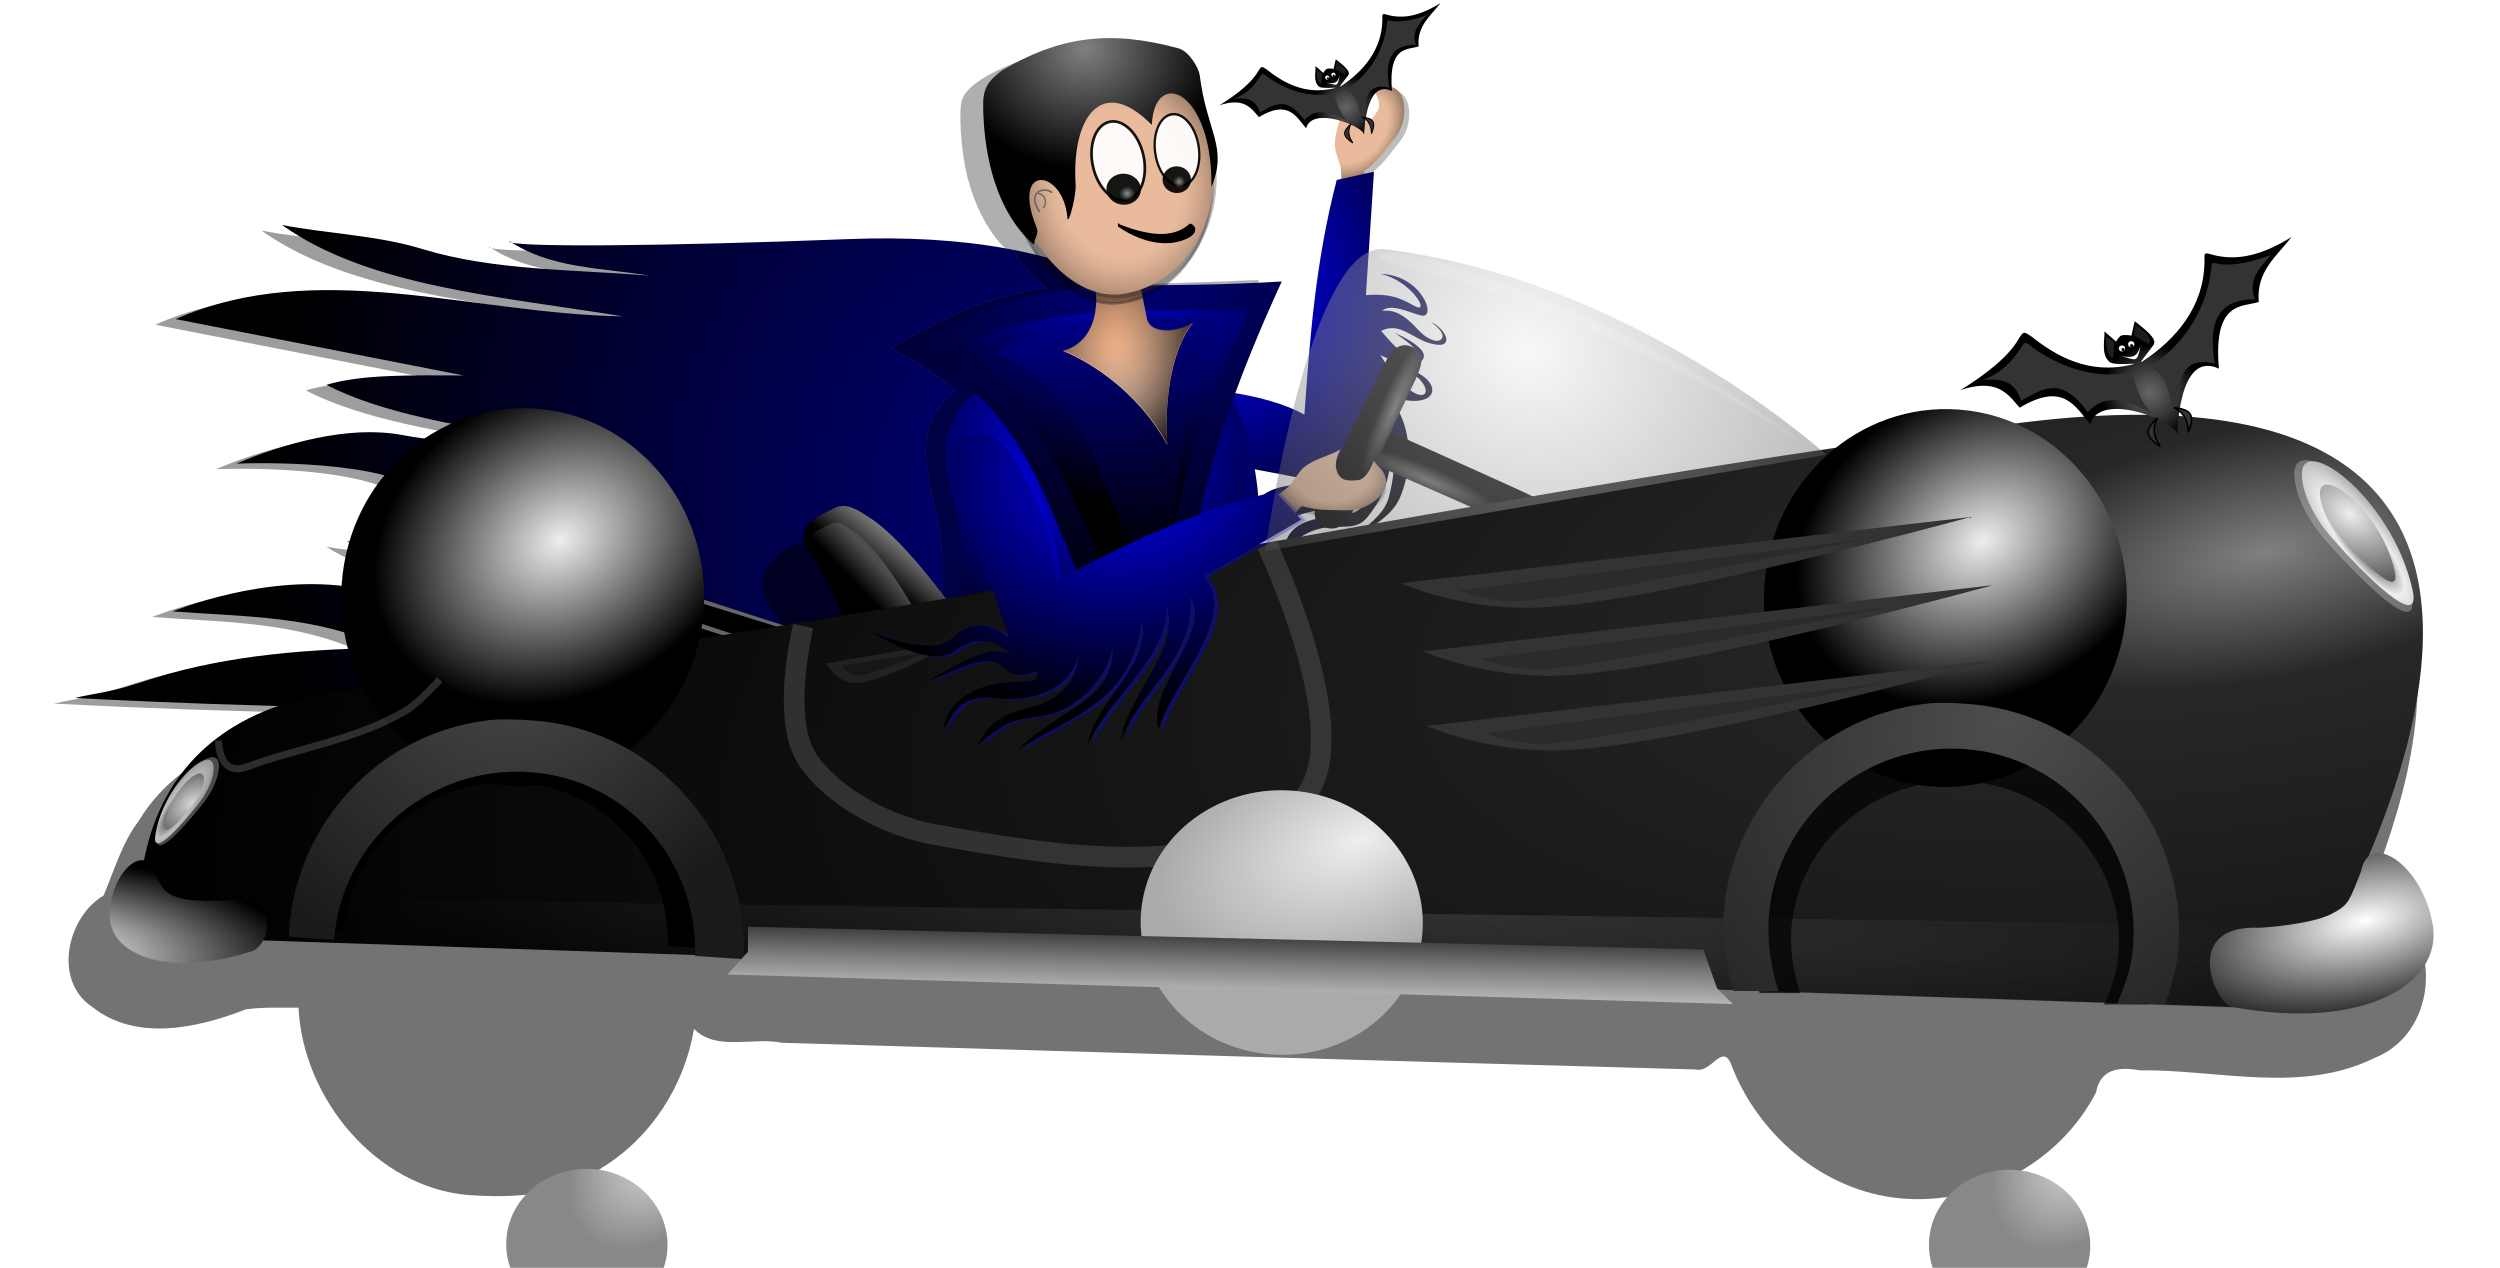 <?xml version="1.0" encoding="UTF-8" standalone="no"?>
<!-- Created with Inkscape (http://www.inkscape.org/) -->

<svg
   xmlns:dc="http://purl.org/dc/elements/1.1/"
   xmlns:cc="http://creativecommons.org/ns#"
   xmlns:rdf="http://www.w3.org/1999/02/22-rdf-syntax-ns#"
   xmlns:svg="http://www.w3.org/2000/svg"
   xmlns="http://www.w3.org/2000/svg"
   xmlns:xlink="http://www.w3.org/1999/xlink"
   xmlns:sodipodi="http://sodipodi.sourceforge.net/DTD/sodipodi-0.dtd"
   xmlns:inkscape="http://www.inkscape.org/namespaces/inkscape"
   width="300.8"
   height="152.539"
   id="svg5312"
   version="1.1"
   inkscape:version="0.48.3.1 r9886"
   sodipodi:docname="Little Dracula Driver by Merlin2525.svg">
  <defs
     id="defs5314">
    <filter
       color-interpolation-filters="sRGB"
       id="filter29675"
       inkscape:collect="always">
      <feGaussianBlur
         id="feGaussianBlur29677"
         stdDeviation="0.173"
         inkscape:collect="always" />
    </filter>
    <radialGradient
       inkscape:collect="always"
       xlink:href="#linearGradient5237-6"
       id="radialGradient33721"
       gradientUnits="userSpaceOnUse"
       gradientTransform="matrix(1.24,0.011,-0.007,0.862,-46.348,92.559)"
       cx="213.817"
       cy="686.709"
       fx="213.817"
       fy="686.709"
       r="6.672" />
    <linearGradient
       id="linearGradient5237-6">
      <stop
         style="stop-color:#ffccaa;stop-opacity:0;"
         offset="0"
         id="stop5239-5" />
      <stop
         id="stop5243-8"
         offset="0.528"
         style="stop-color:#7f6655;stop-opacity:0;" />
      <stop
         style="stop-color:#000000;stop-opacity:0.738;"
         offset="1"
         id="stop5241-5" />
    </linearGradient>
    <radialGradient
       inkscape:collect="always"
       xlink:href="#linearGradient29982"
       id="radialGradient4822"
       gradientUnits="userSpaceOnUse"
       gradientTransform="matrix(-0.41,1.477,-1.23,-0.342,1408.473,388.476)"
       cx="368.156"
       cy="730.792"
       fx="368.156"
       fy="730.792"
       r="23.326" />
    <linearGradient
       id="linearGradient29982">
      <stop
         id="stop29984"
         offset="0"
         style="stop-color:#0000fc;stop-opacity:1" />
      <stop
         style="stop-color:#000000;stop-opacity:1"
         offset="1"
         id="stop29986" />
    </linearGradient>
    <filter
       color-interpolation-filters="sRGB"
       inkscape:collect="always"
       id="filter37004">
      <feGaussianBlur
         inkscape:collect="always"
         stdDeviation="1.343"
         id="feGaussianBlur37006" />
    </filter>
    <radialGradient
       inkscape:collect="always"
       xlink:href="#linearGradient3944"
       id="radialGradient33704"
       gradientUnits="userSpaceOnUse"
       gradientTransform="matrix(-0.667,-0.806,0.813,-0.672,1361.801,2798.609)"
       cx="2161.637"
       cy="520.085"
       fx="2161.637"
       fy="520.085"
       r="95.793" />
    <linearGradient
       inkscape:collect="always"
       id="linearGradient3944">
      <stop
         style="stop-color:#000080;stop-opacity:1;"
         offset="0"
         id="stop3946" />
      <stop
         style="stop-color:#000000;stop-opacity:1"
         offset="1"
         id="stop3948" />
    </linearGradient>
    <radialGradient
       r="0.38"
       fy="-2159.572"
       fx="2144.222"
       cy="-2159.572"
       cx="2144.222"
       gradientTransform="matrix(-1.718,3.926,-21.746,-9.517,-42851.053,-28497.117)"
       gradientUnits="userSpaceOnUse"
       id="radialGradient7659"
       xlink:href="#linearGradient4222"
       inkscape:collect="always" />
    <linearGradient
       id="linearGradient4222"
       inkscape:collect="always">
      <stop
         id="stop4224"
         offset="0"
         style="stop-color:#666666;stop-opacity:1" />
      <stop
         id="stop4226"
         offset="1"
         style="stop-color:#000000;stop-opacity:1" />
    </linearGradient>
    <radialGradient
       r="0.38"
       fy="-2159.572"
       fx="2144.222"
       cy="-2159.572"
       cx="2144.222"
       gradientTransform="matrix(3.926,1.718,-9.517,21.746,-28547.624,43743.789)"
       gradientUnits="userSpaceOnUse"
       id="radialGradient7661"
       xlink:href="#linearGradient4222"
       inkscape:collect="always" />
    <filter
       color-interpolation-filters="sRGB"
       inkscape:collect="always"
       id="filter36976">
      <feGaussianBlur
         inkscape:collect="always"
         stdDeviation="0.928"
         id="feGaussianBlur36978" />
    </filter>
    <radialGradient
       inkscape:collect="always"
       xlink:href="#linearGradient3952"
       id="radialGradient33611"
       gradientUnits="userSpaceOnUse"
       gradientTransform="matrix(1.688,-0.094,0.09,1.633,114.455,297.261)"
       cx="120.642"
       cy="253.752"
       fx="120.642"
       fy="253.752"
       r="17.738" />
    <linearGradient
       id="linearGradient3952">
      <stop
         style="stop-color:#0000ff;stop-opacity:1;"
         offset="0"
         id="stop3954" />
      <stop
         id="stop3968"
         offset="0.5"
         style="stop-color:#000080;stop-opacity:1" />
      <stop
         style="stop-color:#000000;stop-opacity:1"
         offset="1"
         id="stop3956" />
    </linearGradient>
    <radialGradient
       inkscape:collect="always"
       xlink:href="#linearGradient3960"
       id="radialGradient33607"
       gradientUnits="userSpaceOnUse"
       gradientTransform="matrix(0.574,0.315,0.245,-0.446,-970.894,148.459)"
       cx="2147.102"
       cy="334.658"
       fx="2147.102"
       fy="334.658"
       r="88.888" />
    <linearGradient
       inkscape:collect="always"
       id="linearGradient3960">
      <stop
         style="stop-color:#000080;stop-opacity:1;"
         offset="0"
         id="stop3962" />
      <stop
         style="stop-color:#000000;stop-opacity:1"
         offset="1"
         id="stop3964" />
    </linearGradient>
    <radialGradient
       inkscape:collect="always"
       xlink:href="#linearGradient3952"
       id="radialGradient33604"
       gradientUnits="userSpaceOnUse"
       gradientTransform="matrix(0.346,0.394,0.349,-0.307,-524.157,-53.049)"
       cx="2130.041"
       cy="373.983"
       fx="2130.041"
       fy="373.983"
       r="73.099" />
    <linearGradient
       inkscape:collect="always"
       xlink:href="#linearGradient7581"
       id="linearGradient33600"
       gradientUnits="userSpaceOnUse"
       x1="310.994"
       y1="281.148"
       x2="377.671"
       y2="392.653"
       gradientTransform="matrix(-0.262,0.195,0.195,0.262,370.181,538.041)" />
    <linearGradient
       id="linearGradient7581">
      <stop
         style="stop-color:#0000ff;stop-opacity:1;"
         offset="0"
         id="stop7583" />
      <stop
         id="stop7585"
         offset="0.321"
         style="stop-color:#000080;stop-opacity:1" />
      <stop
         style="stop-color:#000000;stop-opacity:1"
         offset="1"
         id="stop7587" />
    </linearGradient>
    <radialGradient
       inkscape:collect="always"
       xlink:href="#linearGradient3970"
       id="radialGradient4818"
       gradientUnits="userSpaceOnUse"
       gradientTransform="matrix(0.92,-0.101,0.129,1.168,-1737.269,461.932)"
       cx="2209.056"
       cy="391.298"
       fx="2209.056"
       fy="391.298"
       r="30.085" />
    <linearGradient
       id="linearGradient3970">
      <stop
         style="stop-color:#ffccaa;stop-opacity:1"
         offset="0"
         id="stop3972" />
      <stop
         style="stop-color:#aa4400;stop-opacity:1"
         offset="1"
         id="stop3974" />
    </linearGradient>
    <radialGradient
       inkscape:collect="always"
       xlink:href="#linearGradient5197"
       id="radialGradient4815"
       gradientUnits="userSpaceOnUse"
       gradientTransform="matrix(0.384,-0.003,0.004,0.529,-506.222,490.91)"
       cx="2209.574"
       cy="385.256"
       fx="2209.574"
       fy="385.256"
       r="30.085" />
    <linearGradient
       id="linearGradient5197">
      <stop
         id="stop5199"
         offset="0"
         style="stop-color:#808080;stop-opacity:0;" />
      <stop
         id="stop5201"
         offset="1"
         style="stop-color:#000000;stop-opacity:1" />
    </linearGradient>
    <filter
       color-interpolation-filters="sRGB"
       inkscape:collect="always"
       id="filter3994">
      <feGaussianBlur
         inkscape:collect="always"
         stdDeviation="1.599"
         id="feGaussianBlur3996" />
    </filter>
    <radialGradient
       r="37.585"
       fy="310.327"
       fx="2203.201"
       cy="310.327"
       cx="2203.201"
       gradientTransform="matrix(0.363,-0.048,0.057,0.433,-403.882,578.728)"
       gradientUnits="userSpaceOnUse"
       id="radialGradient29974"
       xlink:href="#linearGradient5237"
       inkscape:collect="always" />
    <linearGradient
       id="linearGradient5237">
      <stop
         style="stop-color:#ffccaa;stop-opacity:0;"
         offset="0"
         id="stop5239" />
      <stop
         id="stop5243"
         offset="0.528"
         style="stop-color:#7f6655;stop-opacity:0;" />
      <stop
         style="stop-color:#000000;stop-opacity:0.738;"
         offset="1"
         id="stop5241" />
    </linearGradient>
    <radialGradient
       r="6.34"
       fy="329.402"
       fx="1198.764"
       cy="329.402"
       cx="1198.764"
       gradientTransform="matrix(0.458,-0.026,0.024,0.426,640.522,218.651)"
       gradientUnits="userSpaceOnUse"
       id="radialGradient29976"
       xlink:href="#linearGradient4028"
       inkscape:collect="always" />
    <linearGradient
       id="linearGradient4028"
       inkscape:collect="always">
      <stop
         id="stop4030"
         offset="0"
         style="stop-color:#808080;stop-opacity:1" />
      <stop
         id="stop4032"
         offset="1"
         style="stop-color:#000000;stop-opacity:1" />
    </linearGradient>
    <radialGradient
       r="5.231"
       fy="327.482"
       fx="1224.011"
       cy="327.482"
       cx="1224.011"
       gradientTransform="matrix(0.419,-0.05,0.052,0.434,694.531,244.722)"
       gradientUnits="userSpaceOnUse"
       id="radialGradient29978"
       xlink:href="#linearGradient4018"
       inkscape:collect="always" />
    <linearGradient
       inkscape:collect="always"
       id="linearGradient4018">
      <stop
         style="stop-color:#808080;stop-opacity:1"
         offset="0"
         id="stop4020" />
      <stop
         style="stop-color:#000000;stop-opacity:1"
         offset="1"
         id="stop4022" />
    </linearGradient>
    <radialGradient
       r="44.822"
       fy="246.012"
       fx="2187.911"
       cy="246.012"
       cx="2187.911"
       gradientTransform="matrix(0.365,-6.2840317e-4,5.5720307e-4,0.323,-389.434,512.949)"
       gradientUnits="userSpaceOnUse"
       id="radialGradient29980"
       xlink:href="#linearGradient3980"
       inkscape:collect="always" />
    <linearGradient
       inkscape:collect="always"
       id="linearGradient3980">
      <stop
         style="stop-color:#808080;stop-opacity:1"
         offset="0"
         id="stop3982" />
      <stop
         style="stop-color:#000000;stop-opacity:1"
         offset="1"
         id="stop3984" />
    </linearGradient>
    <filter
       id="filter4811"
       inkscape:collect="always"
       color-interpolation-filters="sRGB">
      <feGaussianBlur
         id="feGaussianBlur4813"
         stdDeviation="0.275"
         inkscape:collect="always" />
    </filter>
    <linearGradient
       y2="-2157.852"
       x2="2142.271"
       y1="-2157.386"
       x1="2141.893"
       gradientTransform="matrix(12.415,0,0,12.415,-26277.749,27499.32)"
       gradientUnits="userSpaceOnUse"
       id="linearGradient4584"
       xlink:href="#linearGradient4243"
       inkscape:collect="always" />
    <linearGradient
       id="linearGradient4243"
       inkscape:collect="always">
      <stop
         id="stop4245"
         offset="0"
         style="stop-color:#000000;stop-opacity:1" />
      <stop
         id="stop4247"
         offset="1"
         style="stop-color:#b3b3b3;stop-opacity:1" />
    </linearGradient>
    <linearGradient
       y2="-2157.483"
       x2="2141.961"
       y1="-2157.279"
       x1="2141.747"
       gradientTransform="matrix(12.415,0,0,12.415,-26277.749,27499.32)"
       gradientUnits="userSpaceOnUse"
       id="linearGradient4586"
       xlink:href="#linearGradient4251"
       inkscape:collect="always" />
    <linearGradient
       id="linearGradient4251"
       inkscape:collect="always">
      <stop
         id="stop4253"
         offset="0"
         style="stop-color:#000000;stop-opacity:1" />
      <stop
         id="stop4255"
         offset="1"
         style="stop-color:#4d4d4d;stop-opacity:1" />
    </linearGradient>
    <radialGradient
       r="1212.862"
       fy="-7041.98"
       fx="-9739.752"
       cy="-7041.98"
       cx="-9739.752"
       gradientTransform="matrix(-0.016,-0.083,0.21,-0.04,1805.274,-376.79)"
       gradientUnits="userSpaceOnUse"
       id="radialGradient4594"
       xlink:href="#linearGradient5143"
       inkscape:collect="always" />
    <linearGradient
       id="linearGradient5143">
      <stop
         style="stop-color:#808080;stop-opacity:1"
         offset="0"
         id="stop5145" />
      <stop
         id="stop5147"
         offset="0.148"
         style="stop-color:#272727;stop-opacity:1;" />
      <stop
         style="stop-color:#000000;stop-opacity:1"
         offset="1"
         id="stop5149" />
    </linearGradient>
    <radialGradient
       r="10.651"
       fy="307.876"
       fx="161.099"
       cy="307.876"
       cx="161.099"
       gradientTransform="matrix(12.375,0.528,-0.064,1.5,-1598.187,209.305)"
       gradientUnits="userSpaceOnUse"
       id="radialGradient4596"
       xlink:href="#linearGradient5212"
       inkscape:collect="always" />
    <linearGradient
       inkscape:collect="always"
       id="linearGradient5212">
      <stop
         style="stop-color:#808080;stop-opacity:1"
         offset="0"
         id="stop5214" />
      <stop
         style="stop-color:#000000;stop-opacity:1"
         offset="1"
         id="stop5216" />
    </linearGradient>
    <radialGradient
       r="194.822"
       fy="-8948.904"
       fx="-13317.456"
       cy="-8948.904"
       cx="-13317.456"
       gradientTransform="matrix(-0.932,0.493,-0.402,-0.668,-29484.591,-8234.089)"
       gradientUnits="userSpaceOnUse"
       id="radialGradient4598"
       xlink:href="#linearGradient6058"
       inkscape:collect="always" />
    <linearGradient
       id="linearGradient6058"
       inkscape:collect="always">
      <stop
         id="stop6060"
         offset="0"
         style="stop-color:#eeeeee;stop-opacity:1" />
      <stop
         id="stop6062"
         offset="1"
         style="stop-color:#000000;stop-opacity:1" />
    </linearGradient>
    <radialGradient
       r="194.822"
       fy="-8873.192"
       fx="-13393.092"
       cy="-8873.192"
       cx="-13393.092"
       gradientTransform="matrix(1.345,-0.626,0.379,0.717,7964.077,-10907.036)"
       gradientUnits="userSpaceOnUse"
       id="radialGradient4600"
       xlink:href="#linearGradient6066"
       inkscape:collect="always" />
    <linearGradient
       id="linearGradient6066"
       inkscape:collect="always">
      <stop
         id="stop6068"
         offset="0"
         style="stop-color:#eeeeee;stop-opacity:1" />
      <stop
         id="stop6070"
         offset="1"
         style="stop-color:#aaaaaa;stop-opacity:1" />
    </linearGradient>
    <radialGradient
       r="194.822"
       fy="-8579.605"
       fx="-13591.438"
       cy="-8579.605"
       cx="-13591.438"
       gradientTransform="matrix(-0.883,-0.492,0.919,-1.451,-17435.549,-28193.744)"
       gradientUnits="userSpaceOnUse"
       id="radialGradient4602"
       xlink:href="#linearGradient6074"
       inkscape:collect="always" />
    <linearGradient
       id="linearGradient6074"
       inkscape:collect="always">
      <stop
         id="stop6076"
         offset="0"
         style="stop-color:#eeeeee;stop-opacity:1" />
      <stop
         id="stop6078"
         offset="1"
         style="stop-color:#888888;stop-opacity:1" />
    </linearGradient>
    <radialGradient
       r="194.822"
       fy="-8948.904"
       fx="-13317.456"
       cy="-8948.904"
       cx="-13317.456"
       gradientTransform="matrix(-0.932,0.493,-0.402,-0.668,-29484.591,-8234.089)"
       gradientUnits="userSpaceOnUse"
       id="radialGradient4604"
       xlink:href="#linearGradient6058"
       inkscape:collect="always" />
    <radialGradient
       r="194.822"
       fy="-8873.192"
       fx="-13393.092"
       cy="-8873.192"
       cx="-13393.092"
       gradientTransform="matrix(1.345,-0.626,0.379,0.717,7964.077,-10907.036)"
       gradientUnits="userSpaceOnUse"
       id="radialGradient4606"
       xlink:href="#linearGradient6066"
       inkscape:collect="always" />
    <radialGradient
       r="194.822"
       fy="-8579.605"
       fx="-13591.438"
       cy="-8579.605"
       cx="-13591.438"
       gradientTransform="matrix(-0.883,-0.492,0.919,-1.451,-17435.549,-28193.744)"
       gradientUnits="userSpaceOnUse"
       id="radialGradient4608"
       xlink:href="#linearGradient6074"
       inkscape:collect="always" />
    <filter
       id="filter4103"
       inkscape:collect="always"
       color-interpolation-filters="sRGB">
      <feGaussianBlur
         id="feGaussianBlur4105"
         stdDeviation="0.011"
         inkscape:collect="always" />
    </filter>
    <filter
       height="1.216"
       y="-0.108"
       width="1.278"
       x="-0.139"
       id="filter4189"
       inkscape:collect="always"
       color-interpolation-filters="sRGB">
      <feGaussianBlur
         id="feGaussianBlur4191"
         stdDeviation="0.066"
         inkscape:collect="always" />
    </filter>
    <radialGradient
       r="0.542"
       fy="-2157.715"
       fx="2156.374"
       cy="-2157.715"
       cx="2156.374"
       gradientTransform="matrix(7.226,-5.662,19.88,25.368,27807.019,67658.094)"
       gradientUnits="userSpaceOnUse"
       id="radialGradient5990"
       xlink:href="#linearGradient4137"
       inkscape:collect="always" />
    <linearGradient
       id="linearGradient4137">
      <stop
         style="stop-color:#000000;stop-opacity:1"
         offset="0"
         id="stop4139" />
      <stop
         id="stop4141"
         offset="0.44"
         style="stop-color:#eeeeee;stop-opacity:1" />
      <stop
         style="stop-color:#888888;stop-opacity:1"
         offset="1"
         id="stop4143" />
    </linearGradient>
    <radialGradient
       r="0.366"
       fy="-2157.777"
       fx="2156.339"
       cy="-2157.777"
       cx="2156.339"
       gradientTransform="matrix(28.821,20.313,-13.692,19.428,-91199.921,-1171.536)"
       gradientUnits="userSpaceOnUse"
       id="radialGradient5987"
       xlink:href="#linearGradient4125"
       inkscape:collect="always" />
    <linearGradient
       id="linearGradient4125">
      <stop
         id="stop4127"
         offset="0"
         style="stop-color:#eeeeee;stop-opacity:1" />
      <stop
         style="stop-color:#909090;stop-opacity:1;"
         offset="0.5"
         id="stop4135" />
      <stop
         id="stop4129"
         offset="1"
         style="stop-color:#333333;stop-opacity:1" />
    </linearGradient>
    <radialGradient
       r="0.542"
       fy="-2157.715"
       fx="2156.374"
       cy="-2157.715"
       cx="2156.374"
       gradientTransform="matrix(-4.226,-2.933,-10.297,14.836,-12874.028,39080.462)"
       gradientUnits="userSpaceOnUse"
       id="radialGradient4614"
       xlink:href="#linearGradient4137-941-86"
       inkscape:collect="always" />
    <linearGradient
       id="linearGradient4137-941-86">
      <stop
         style="stop-color:#000000;stop-opacity:1"
         offset="0"
         id="stop6989" />
      <stop
         id="stop6991"
         offset="0.44"
         style="stop-color:#c1c1c1;stop-opacity:1" />
      <stop
         style="stop-color:#6e6e6e;stop-opacity:1"
         offset="1"
         id="stop6993" />
    </linearGradient>
    <radialGradient
       r="0.366"
       fy="-2157.777"
       fx="2156.339"
       cy="-2157.777"
       cx="2156.339"
       gradientTransform="matrix(-15.463,12.299,8.29,10.423,51464.063,-3286.815)"
       gradientUnits="userSpaceOnUse"
       id="radialGradient4616"
       xlink:href="#linearGradient4125-722"
       inkscape:collect="always" />
    <linearGradient
       id="linearGradient4125-722">
      <stop
         id="stop7367"
         offset="0"
         style="stop-color:#d6d6d6;stop-opacity:1" />
      <stop
         style="stop-color:#828282;stop-opacity:1;"
         offset="0.5"
         id="stop7369" />
      <stop
         id="stop7371"
         offset="1"
         style="stop-color:#2e2e2e;stop-opacity:1" />
    </linearGradient>
    <radialGradient
       r="1.084"
       fy="313.186"
       fx="170.876"
       cy="313.186"
       cx="170.876"
       gradientTransform="matrix(-2.534,-11.55,25.275,-5.545,-6988.722,4467.885)"
       gradientUnits="userSpaceOnUse"
       id="radialGradient4618"
       xlink:href="#linearGradient4248"
       inkscape:collect="always" />
    <linearGradient
       id="linearGradient4248"
       inkscape:collect="always">
      <stop
         id="stop4250"
         offset="0"
         style="stop-color:#ffffff;stop-opacity:1" />
      <stop
         id="stop4252"
         offset="1"
         style="stop-color:#000000;stop-opacity:1" />
    </linearGradient>
    <radialGradient
       r="1.084"
       fy="313.834"
       fx="170.08"
       cy="313.834"
       cx="170.08"
       gradientTransform="matrix(0.775,-10.195,-28.281,-2.15,8959.517,3169.719)"
       gradientUnits="userSpaceOnUse"
       id="radialGradient4620"
       xlink:href="#linearGradient4248"
       inkscape:collect="always" />
    <filter
       id="filter4320"
       inkscape:collect="always"
       color-interpolation-filters="sRGB">
      <feGaussianBlur
         id="feGaussianBlur4322"
         stdDeviation="0.039"
         inkscape:collect="always" />
    </filter>
    <radialGradient
       r="2.204"
       fy="-2155.46"
       fx="2137.83"
       cy="-2155.46"
       cx="2137.83"
       gradientTransform="matrix(-14.294,14.092,-11.094,-11.252,6919.224,-53656.583)"
       gradientUnits="userSpaceOnUse"
       id="radialGradient4622"
       xlink:href="#linearGradient5168"
       inkscape:collect="always" />
    <linearGradient
       id="linearGradient5168">
      <stop
         style="stop-color:#4d4d4d;stop-opacity:1"
         offset="0"
         id="stop5170" />
      <stop
         style="stop-color:#1a1a1a;stop-opacity:1"
         offset="1"
         id="stop5172" />
    </linearGradient>
    <filter
       id="filter4381"
       inkscape:collect="always"
       color-interpolation-filters="sRGB">
      <feGaussianBlur
         id="feGaussianBlur4383"
         stdDeviation="0.041"
         inkscape:collect="always" />
    </filter>
    <radialGradient
       r="2.208"
       fy="308.721"
       fx="166.747"
       cy="308.721"
       cx="166.747"
       gradientTransform="matrix(-23.043,17.199,-14.307,-19.168,8710.115,3783.369)"
       gradientUnits="userSpaceOnUse"
       id="radialGradient4624"
       xlink:href="#linearGradient5168"
       inkscape:collect="always" />
    <linearGradient
       y2="312.429"
       x2="159.351"
       y1="313.366"
       x1="159.331"
       gradientTransform="matrix(12.415,0,0,12.415,-1624.496,-3122.726)"
       gradientUnits="userSpaceOnUse"
       id="linearGradient4626"
       xlink:href="#linearGradient4171"
       inkscape:collect="always" />
    <linearGradient
       id="linearGradient4171">
      <stop
         id="stop4173"
         offset="0"
         style="stop-color:#cccccc;stop-opacity:1" />
      <stop
         style="stop-color:#808080;stop-opacity:1"
         offset="0.416"
         id="stop4179" />
      <stop
         id="stop4175"
         offset="1"
         style="stop-color:#000000;stop-opacity:1" />
    </linearGradient>
    <radialGradient
       inkscape:collect="always"
       xlink:href="#linearGradient5237-6"
       id="radialGradient33615"
       gradientUnits="userSpaceOnUse"
       gradientTransform="matrix(1.24,0.011,-0.007,0.862,-46.348,92.559)"
       cx="213.817"
       cy="686.709"
       fx="213.817"
       fy="686.709"
       r="6.672" />
    <filter
       color-interpolation-filters="sRGB"
       inkscape:collect="always"
       id="filter33592">
      <feGaussianBlur
         inkscape:collect="always"
         stdDeviation="0.635"
         id="feGaussianBlur33594" />
    </filter>
    <radialGradient
       inkscape:collect="always"
       xlink:href="#linearGradient29982"
       id="radialGradient33613"
       gradientUnits="userSpaceOnUse"
       gradientTransform="matrix(-1.485,0.381,-0.317,-1.236,1123.702,1465.85)"
       cx="368.156"
       cy="730.792"
       fx="368.156"
       fy="730.792"
       r="23.326" />
    <radialGradient
       inkscape:collect="always"
       xlink:href="#linearGradient4866"
       id="radialGradient14591"
       gradientUnits="userSpaceOnUse"
       gradientTransform="matrix(-0.111,-0.265,0.267,-0.112,4879.642,1584.058)"
       cx="4469.637"
       cy="361.13"
       fx="4469.637"
       fy="361.13"
       r="82.247" />
    <linearGradient
       id="linearGradient4866">
      <stop
         style="stop-color:#666666;stop-opacity:1"
         offset="0"
         id="stop4868" />
      <stop
         id="stop4875"
         offset="0.591"
         style="stop-color:#333333;stop-opacity:1" />
      <stop
         style="stop-color:#000000;stop-opacity:1"
         offset="1"
         id="stop4871" />
    </linearGradient>
    <filter
       color-interpolation-filters="sRGB"
       inkscape:collect="always"
       id="filter4858">
      <feGaussianBlur
         inkscape:collect="always"
         stdDeviation="0.138"
         id="feGaussianBlur4860" />
    </filter>
    <filter
       color-interpolation-filters="sRGB"
       inkscape:collect="always"
       id="filter4862">
      <feGaussianBlur
         inkscape:collect="always"
         stdDeviation="0.09"
         id="feGaussianBlur4864" />
    </filter>
    <radialGradient
       inkscape:collect="always"
       xlink:href="#linearGradient4866-9"
       id="radialGradient14591-6"
       gradientUnits="userSpaceOnUse"
       gradientTransform="matrix(-0.111,-0.265,0.267,-0.112,4879.642,1584.058)"
       cx="4469.637"
       cy="361.13"
       fx="4469.637"
       fy="361.13"
       r="82.247" />
    <linearGradient
       id="linearGradient4866-9">
      <stop
         style="stop-color:#666666;stop-opacity:1"
         offset="0"
         id="stop4868-8" />
      <stop
         id="stop4875-8"
         offset="0.591"
         style="stop-color:#333333;stop-opacity:1" />
      <stop
         style="stop-color:#000000;stop-opacity:1"
         offset="1"
         id="stop4871-4" />
    </linearGradient>
    <filter
       color-interpolation-filters="sRGB"
       inkscape:collect="always"
       id="filter4858-6">
      <feGaussianBlur
         inkscape:collect="always"
         stdDeviation="0.138"
         id="feGaussianBlur4860-3" />
    </filter>
    <filter
       color-interpolation-filters="sRGB"
       inkscape:collect="always"
       id="filter4862-0">
      <feGaussianBlur
         inkscape:collect="always"
         stdDeviation="0.09"
         id="feGaussianBlur4864-0" />
    </filter>
    <radialGradient
       r="2.697"
       fy="-2160.267"
       fx="2147.732"
       cy="-2160.267"
       cx="2147.732"
       gradientTransform="matrix(22.66,7.966,-7.056,20.072,-65456.88,25339.745)"
       gradientUnits="userSpaceOnUse"
       id="radialGradient4676"
       xlink:href="#linearGradient5939"
       inkscape:collect="always" />
    <linearGradient
       id="linearGradient5939"
       inkscape:collect="always">
      <stop
         id="stop5941"
         offset="0"
         style="stop-color:#eeeeee;stop-opacity:1" />
      <stop
         id="stop5943"
         offset="1"
         style="stop-color:#000000;stop-opacity:1" />
    </linearGradient>
    <radialGradient
       inkscape:collect="always"
       xlink:href="#linearGradient29982"
       id="radialGradient6100"
       gradientUnits="userSpaceOnUse"
       gradientTransform="matrix(-1.485,0.381,-0.317,-1.236,1090.53,1110.169)"
       cx="368.156"
       cy="730.792"
       fx="368.156"
       fy="730.792"
       r="23.326" />
    <linearGradient
       inkscape:collect="always"
       xlink:href="#linearGradient4171"
       id="linearGradient6116"
       gradientUnits="userSpaceOnUse"
       gradientTransform="matrix(12.415,0,0,12.415,-1657.667,-3478.407)"
       x1="159.331"
       y1="313.366"
       x2="159.351"
       y2="312.429" />
    <radialGradient
       inkscape:collect="always"
       xlink:href="#linearGradient5168"
       id="radialGradient6119"
       gradientUnits="userSpaceOnUse"
       gradientTransform="matrix(-23.043,17.199,-14.307,-19.168,8676.944,3427.688)"
       cx="166.747"
       cy="308.721"
       fx="166.747"
       fy="308.721"
       r="2.208" />
    <radialGradient
       inkscape:collect="always"
       xlink:href="#linearGradient5168"
       id="radialGradient6123"
       gradientUnits="userSpaceOnUse"
       gradientTransform="matrix(-14.294,14.092,-11.094,-11.252,6886.052,-54012.264)"
       cx="2137.83"
       cy="-2155.46"
       fx="2137.83"
       fy="-2155.46"
       r="2.204" />
    <radialGradient
       inkscape:collect="always"
       xlink:href="#linearGradient4248"
       id="radialGradient6127"
       gradientUnits="userSpaceOnUse"
       gradientTransform="matrix(0.775,-10.195,-28.281,-2.15,8926.346,2814.038)"
       cx="170.08"
       cy="313.834"
       fx="170.08"
       fy="313.834"
       r="1.084" />
    <radialGradient
       inkscape:collect="always"
       xlink:href="#linearGradient4248"
       id="radialGradient6130"
       gradientUnits="userSpaceOnUse"
       gradientTransform="matrix(-2.534,-11.55,25.275,-5.545,-7021.894,4112.204)"
       cx="170.876"
       cy="313.186"
       fx="170.876"
       fy="313.186"
       r="1.084" />
    <radialGradient
       inkscape:collect="always"
       xlink:href="#linearGradient4125-722"
       id="radialGradient6133"
       gradientUnits="userSpaceOnUse"
       gradientTransform="matrix(-15.463,12.299,8.29,10.423,51430.892,-3642.496)"
       cx="2156.339"
       cy="-2157.777"
       fx="2156.339"
       fy="-2157.777"
       r="0.366" />
    <radialGradient
       inkscape:collect="always"
       xlink:href="#linearGradient4137-941-86"
       id="radialGradient6136"
       gradientUnits="userSpaceOnUse"
       gradientTransform="matrix(-4.226,-2.933,-10.297,14.836,-12907.199,38724.781)"
       cx="2156.374"
       cy="-2157.715"
       fx="2156.374"
       fy="-2157.715"
       r="0.542" />
    <radialGradient
       inkscape:collect="always"
       xlink:href="#linearGradient4125"
       id="radialGradient6140"
       gradientUnits="userSpaceOnUse"
       gradientTransform="matrix(28.821,20.313,-13.692,19.428,-91233.092,-1527.217)"
       cx="2156.339"
       cy="-2157.777"
       fx="2156.339"
       fy="-2157.777"
       r="0.366" />
    <radialGradient
       inkscape:collect="always"
       xlink:href="#linearGradient4137"
       id="radialGradient6143"
       gradientUnits="userSpaceOnUse"
       gradientTransform="matrix(7.226,-5.662,19.88,25.368,27773.848,67302.413)"
       cx="2156.374"
       cy="-2157.715"
       fx="2156.374"
       fy="-2157.715"
       r="0.542" />
    <radialGradient
       inkscape:collect="always"
       xlink:href="#linearGradient5212"
       id="radialGradient6160"
       gradientUnits="userSpaceOnUse"
       gradientTransform="matrix(12.375,0.528,-0.064,1.5,-1631.358,-146.376)"
       cx="161.099"
       cy="307.876"
       fx="161.099"
       fy="307.876"
       r="10.651" />
    <radialGradient
       inkscape:collect="always"
       xlink:href="#linearGradient5143"
       id="radialGradient6163"
       gradientUnits="userSpaceOnUse"
       gradientTransform="matrix(-0.016,-0.083,0.21,-0.04,1772.103,-732.471)"
       cx="-9739.752"
       cy="-7041.98"
       fx="-9739.752"
       fy="-7041.98"
       r="1212.862" />
    <linearGradient
       inkscape:collect="always"
       xlink:href="#linearGradient4251"
       id="linearGradient6166"
       gradientUnits="userSpaceOnUse"
       gradientTransform="matrix(12.415,0,0,12.415,-26310.92,27143.639)"
       x1="2141.747"
       y1="-2157.279"
       x2="2141.961"
       y2="-2157.483" />
    <linearGradient
       inkscape:collect="always"
       xlink:href="#linearGradient4243"
       id="linearGradient6169"
       gradientUnits="userSpaceOnUse"
       gradientTransform="matrix(12.415,0,0,12.415,-26310.92,27143.639)"
       x1="2141.893"
       y1="-2157.386"
       x2="2142.271"
       y2="-2157.852" />
    <radialGradient
       inkscape:collect="always"
       xlink:href="#linearGradient5197"
       id="radialGradient6194"
       gradientUnits="userSpaceOnUse"
       gradientTransform="matrix(0.384,-0.003,0.004,0.529,-539.393,135.229)"
       cx="2209.574"
       cy="385.256"
       fx="2209.574"
       fy="385.256"
       r="30.085" />
    <radialGradient
       inkscape:collect="always"
       xlink:href="#linearGradient3970"
       id="radialGradient6197"
       gradientUnits="userSpaceOnUse"
       gradientTransform="matrix(0.92,-0.101,0.129,1.168,-1770.44,106.251)"
       cx="2209.056"
       cy="391.298"
       fx="2209.056"
       fy="391.298"
       r="30.085" />
    <linearGradient
       inkscape:collect="always"
       xlink:href="#linearGradient7581"
       id="linearGradient6200"
       gradientUnits="userSpaceOnUse"
       gradientTransform="matrix(-0.262,0.195,0.195,0.262,337.01,182.36)"
       x1="310.994"
       y1="281.148"
       x2="377.671"
       y2="392.653" />
    <radialGradient
       inkscape:collect="always"
       xlink:href="#linearGradient3952"
       id="radialGradient6203"
       gradientUnits="userSpaceOnUse"
       gradientTransform="matrix(0.346,0.394,0.349,-0.307,-557.329,-408.73)"
       cx="2130.041"
       cy="373.983"
       fx="2130.041"
       fy="373.983"
       r="73.099" />
    <radialGradient
       inkscape:collect="always"
       xlink:href="#linearGradient3960"
       id="radialGradient6206"
       gradientUnits="userSpaceOnUse"
       gradientTransform="matrix(0.574,0.315,0.245,-0.446,-1004.065,-207.222)"
       cx="2147.102"
       cy="334.658"
       fx="2147.102"
       fy="334.658"
       r="88.888" />
    <radialGradient
       inkscape:collect="always"
       xlink:href="#linearGradient3952"
       id="radialGradient6209"
       gradientUnits="userSpaceOnUse"
       gradientTransform="matrix(1.688,-0.094,0.09,1.633,81.283,-58.42)"
       cx="120.642"
       cy="253.752"
       fx="120.642"
       fy="253.752"
       r="17.738" />
    <radialGradient
       inkscape:collect="always"
       xlink:href="#linearGradient3944"
       id="radialGradient6216"
       gradientUnits="userSpaceOnUse"
       gradientTransform="matrix(-0.667,-0.806,0.813,-0.672,1328.629,2442.929)"
       cx="2161.637"
       cy="520.085"
       fx="2161.637"
       fy="520.085"
       r="95.793" />
    <radialGradient
       inkscape:collect="always"
       xlink:href="#linearGradient29982"
       id="radialGradient6220"
       gradientUnits="userSpaceOnUse"
       gradientTransform="matrix(-0.41,1.477,-1.23,-0.342,1375.302,32.795)"
       cx="368.156"
       cy="730.792"
       fx="368.156"
       fy="730.792"
       r="23.326" />
    <radialGradient
       inkscape:collect="always"
       xlink:href="#linearGradient4866"
       id="radialGradient6254"
       gradientUnits="userSpaceOnUse"
       gradientTransform="matrix(-0.111,-0.265,0.267,-0.112,4879.642,1584.058)"
       cx="4469.637"
       cy="361.13"
       fx="4469.637"
       fy="361.13"
       r="82.247" />
    <radialGradient
       inkscape:collect="always"
       xlink:href="#linearGradient4866-9"
       id="radialGradient6284"
       gradientUnits="userSpaceOnUse"
       gradientTransform="matrix(-0.111,-0.265,0.267,-0.112,4879.642,1584.058)"
       cx="4469.637"
       cy="361.13"
       fx="4469.637"
       fy="361.13"
       r="82.247" />
    <radialGradient
       inkscape:collect="always"
       xlink:href="#linearGradient4866-9"
       id="radialGradient6314"
       gradientUnits="userSpaceOnUse"
       gradientTransform="matrix(-0.111,-0.265,0.267,-0.112,4879.642,1584.058)"
       cx="4469.637"
       cy="361.13"
       fx="4469.637"
       fy="361.13"
       r="82.247" />
  </defs>
  <sodipodi:namedview
     id="base"
     pagecolor="#ffffff"
     bordercolor="#666666"
     borderopacity="1.0"
     inkscape:pageopacity="0.0"
     inkscape:pageshadow="2"
     inkscape:zoom="8.2404428"
     inkscape:cx="162.59566"
     inkscape:cy="109.27678"
     inkscape:document-units="px"
     inkscape:current-layer="layer1"
     showgrid="false"
     fit-margin-top="0.4"
     fit-margin-left="0.4"
     fit-margin-right="0.4"
     fit-margin-bottom="0.4"
     showborder="false"
     inkscape:showpageshadow="false"
     inkscape:window-width="1458"
     inkscape:window-height="827"
     inkscape:window-x="56"
     inkscape:window-y="24"
     inkscape:window-maximized="0" />
  <g
     inkscape:label="Layer 1"
     inkscape:groupmode="layer"
     id="layer1"
     transform="translate(-176.432,-291.182)">
    <g
       id="g33713"
       transform="matrix(0.603,-0.798,0.798,0.603,-337.289,63.361)">
      <path
         style="opacity:0.506;fill:#000000;fill-opacity:1;fill-rule:evenodd;filter:url(#filter29675)"
         d="m 215.102,684.402 c -1.247,0.734 -3.156,1.153 -4.281,2.062 -0.722,0.583 -1.15,1.454 -1.719,2.188 -0.565,0.526 -1.188,1.006 -1.844,1.469 l 2.062,2.25 c 0.38,-0.394 0.769,-0.77 1.094,-1.188 2.11,0.596 3.215,0.469 5.406,0.531 1.386,0.039 2.558,-0.427 3.625,-1.312 0.716,-0.594 1.302,-1.493 1.125,-2.406 -0.222,-1.145 -0.741,-1.283 -1.438,-2.219 -0.424,0.999 -0.999,2.222 -1.938,2.312 -1.274,0.123 -2.256,0.097 -2.594,-1.406 -0.169,-0.752 0.17,-1.566 0.5,-2.281 z"
         id="path33715"
         inkscape:connector-curvature="0" />
      <path
         inkscape:connector-curvature="0"
         id="path33717"
         d="m 215.102,683.662 c -1.247,0.734 -3.156,1.153 -4.281,2.062 -0.722,0.583 -1.15,1.454 -1.719,2.188 -0.565,0.526 -1.188,1.006 -1.844,1.469 l 2.062,2.25 c 0.38,-0.394 0.769,-0.77 1.094,-1.188 2.11,0.596 3.215,0.469 5.406,0.531 1.386,0.039 2.558,-0.427 3.625,-1.312 0.716,-0.594 1.302,-1.493 1.125,-2.406 -0.222,-1.145 -0.741,-1.283 -1.438,-2.219 -0.424,0.999 -0.999,2.222 -1.938,2.312 -1.274,0.123 -2.256,0.097 -2.594,-1.406 -0.169,-0.752 0.17,-1.566 0.5,-2.281 z"
         style="fill:#e9bb9c;fill-opacity:1;fill-rule:evenodd" />
      <path
         style="fill:url(#radialGradient33721);fill-opacity:1;fill-rule:evenodd"
         d="m 215.102,683.662 c -1.247,0.734 -3.156,1.153 -4.281,2.062 -0.722,0.583 -1.15,1.454 -1.719,2.188 -0.565,0.526 -1.188,1.006 -1.844,1.469 l 2.062,2.25 c 0.38,-0.394 0.769,-0.77 1.094,-1.188 2.11,0.596 3.215,0.469 5.406,0.531 1.386,0.039 2.558,-0.427 3.625,-1.312 0.716,-0.594 1.302,-1.493 1.125,-2.406 -0.222,-1.145 -0.741,-1.283 -1.438,-2.219 -0.424,0.999 -0.999,2.222 -1.938,2.312 -1.274,0.123 -2.256,0.097 -2.594,-1.406 -0.169,-0.752 0.17,-1.566 0.5,-2.281 z"
         id="path33719"
         inkscape:connector-curvature="0" />
    </g>
    <path
       style="fill:url(#radialGradient6220);fill-opacity:1;stroke:none"
       d="m 342.515,324.134 c 5.003,0.129 6.857,5.379 4.942,5.018 -1.075,-0.203 -3.721,-1.596 -4.716,-0.567 1.42,-0.174 2.607,0.444 4.111,2.047 0.477,0.508 1.016,1.139 2.026,1.489 1.025,0.355 2.033,-0.626 -0.293,-2.184 1.685,0.683 2.787,2.9 0.826,2.727 -2.818,-0.249 -4.251,-2.921 -6.814,-1.668 1.348,1.55 3.048,3.536 3.98,2.97 0.931,-0.567 -1.005,-1.777 -2.331,-2.746 2.983,1.383 4.025,2.536 3.275,3.337 -0.554,0.591 -2.087,0.816 -5.009,-0.655 5.165,8.191 7.889,3.97 2.605,1.484 5.633,1.272 4.812,6.197 -2.947,2.935 2.94,0.7 5.18,7.023 2.682,12.775 -1.504,3.462 -6.281,3.973 -5.793,7.499 -1.772,-2.98 3.497,-3.949 4.47,-7.574 1.143,-4.262 0.677,-7.103 -1.571,-8.149 2.609,1.56 2.234,6.703 -1.056,10.601 -2.15,2.548 -5.255,-0.947 -9.974,4.036 0.381,-5.256 7.433,-3.564 9.044,-5.028 1.537,-1.397 1.729,-2.623 1.76,-4.013 -0.311,0.844 -0.385,2.859 -2.582,3.37 -2.683,0.624 -4.683,0.472 -7.914,1.905 2.988,-3.58 4.177,-1.207 7.112,-3.598 0,0 -9.869,-0.857 -9.216,3.558 0.566,3.829 -8.269,2.986 -8.269,2.986 0,0 7.656,-0.047 6.777,-3.507 -1.179,-4.639 9.067,-3.753 9.067,-3.753 0,0 -14.79,-2.924 -21.092,-3.768 -4.401,-0.926 -2.56,-6.484 -0.334,-6.986 4.105,-1.529 13.73,-0.102 18.099,2.403 0.659,-9.202 1.333,-18.41 3.889,-28.244 l 4.479,-0.994 -0.97,14.858 c 2.932,-0.242 4.237,0.398 5.805,1.276 2.108,1.181 -0.319,-3.063 -4.068,-3.839 z"
       id="path4820"
       inkscape:connector-curvature="0"
       sodipodi:nodetypes="cscsscsczcscccscscscscsccscscccccccsc" />
    <path
       style="opacity:0.621;fill:#000000;fill-opacity:1;stroke:none;filter:url(#filter37004)"
       d="m 235.275,320.865 c 4.909,3.304 11.039,3.193 16.788,4.15 -9.13,-0.744 -18.794,-0.599 -27.249,-3.189 -5.471,-1.676 -11.299,-1.826 -16.925,-2.899 10.496,7.438 26.196,8.578 41.036,10.992 -17.986,-0.259 -36.829,-7.187 -53.815,0.332 l 34.638,6.78 c -6.073,-0.02 -12.326,-0.165 -16.518,1.131 6.707,3.452 16.251,5.019 25.87,6.536 -5.607,-0.461 -9.022,0.957 -16.765,-0.502 -6.524,-1.23 -14.365,1.083 -19.934,3.44 0,0 15.341,-0.677 21.73,2.868 4.464,2.477 16.415,5.727 16.415,5.727 -9.037,1.741 -17.325,2 -24.846,0.742 4.506,2.898 10.925,4.132 17.222,5.472 0,0 -7.313,1.644 -16.315,0.11 -10.618,-1.809 -21.856,2.862 -21.856,2.862 8.637,0.664 17.396,0.496 25.557,4.394 -11.226,0.166 -20.657,1.2 -29.35,4.125 -3.569,1.201 -5.334,1.274 -8.013,1.901 0,0 28.465,1.556 45.545,1.049 13.006,-0.386 26.203,1.796 38.845,3.836 21.032,3.393 59.201,7.671 58.189,-26.437 -0.764,-25.74 -21.859,-34.748 -49.486,-33.662 -22.109,0.869 -41.412,1.035 -40.763,0.243 z"
       id="path36980"
       inkscape:connector-curvature="0"
       sodipodi:nodetypes="ccsccccccscscccsccscssssc" />
    <path
       sodipodi:nodetypes="ccsccccccscscccsccscssssc"
       inkscape:connector-curvature="0"
       id="path33621"
       d="m 237.743,320.192 c 4.909,3.304 11.039,3.193 16.788,4.15 -9.13,-0.744 -18.794,-0.599 -27.249,-3.189 -5.471,-1.676 -11.299,-1.826 -16.925,-2.899 10.496,7.438 26.196,8.578 41.036,10.992 -17.986,-0.259 -36.829,-7.187 -53.815,0.332 l 34.638,6.78 c -6.073,-0.02 -12.326,-0.165 -16.518,1.131 6.707,3.452 16.251,5.019 25.87,6.536 -5.607,-0.461 -9.022,0.957 -16.765,-0.502 -6.524,-1.23 -14.365,1.083 -19.934,3.44 0,0 15.341,-0.677 21.73,2.868 4.464,2.477 16.415,5.727 16.415,5.727 -9.037,1.741 -17.325,2 -24.846,0.742 4.506,2.898 10.925,4.132 17.222,5.472 0,0 -7.313,1.644 -16.315,0.11 -10.618,-1.809 -21.856,2.862 -21.856,2.862 8.637,0.664 17.396,0.496 25.557,4.394 -11.226,0.166 -20.657,1.2 -29.35,4.125 -3.569,1.201 -5.334,1.274 -8.013,1.901 0,0 28.465,1.556 45.545,1.049 13.006,-0.386 26.203,1.796 38.845,3.836 21.032,3.393 59.201,7.671 58.189,-26.437 -0.764,-25.74 -21.859,-34.748 -49.486,-33.662 -22.109,0.869 -41.412,1.035 -40.763,0.243 z"
       style="fill:url(#radialGradient6216);fill-opacity:1;stroke:none" />
    <g
       id="g3908"
       transform="translate(-79.208,-124.872)">
      <path
         style="fill:url(#radialGradient7659);fill-opacity:1;stroke:none"
         d="m 423.448,468.256 c -1.018,-0.459 -2.745,-1.105 -3.479,0.584 -0.733,1.683 0.584,2.874 1.788,3.443 l 16.042,7.034 c 1.882,0.844 3.141,1.08 3.849,-0.484 0.708,-1.567 -0.67,-2.672 -1.986,-3.238 -0.124,-0.124 -13.904,-6.278 -16.212,-7.337 z"
         id="path3910"
         inkscape:connector-curvature="0"
         sodipodi:nodetypes="czcczccc" />
      <path
         sodipodi:nodetypes="czcczccc"
         inkscape:connector-curvature="0"
         id="path3912"
         d="m 414.331,475.961 c -0.459,1.018 -1.105,2.745 0.584,3.479 1.683,0.733 2.874,-0.584 3.443,-1.788 l 7.641,-16.024 c 0.844,-1.882 1.08,-3.141 -0.484,-3.849 -1.567,-0.708 -2.672,0.67 -3.238,1.986 -0.124,0.124 -6.886,13.886 -7.944,16.194 z"
         style="fill:url(#radialGradient7661);fill-opacity:1;stroke:none" />
    </g>
    <path
       style="opacity:0.56;fill:#000000;fill-opacity:1;fill-rule:nonzero;stroke:#666666;stroke-width:0.035;stroke-linecap:round;stroke-linejoin:round;stroke-miterlimit:4;stroke-opacity:1;stroke-dasharray:none;filter:url(#filter36976)"
       d="m 318.624,382.925 c -1.46,-1.302 -4.284,-4.474 -6.02,-6.763 -2.255,-2.974 -4.166,-6.151 -6.303,-10.479 l -1.944,-3.938 -0.824,0.106 c -1.037,0.133 -13.897,1.445 -13.935,1.422 -0.016,-0.009 0.053,-0.455 0.153,-0.99 0.232,-1.245 0.068,-5.66 -0.279,-7.514 -0.146,-0.778 -0.552,-2.596 -0.903,-4.041 -1.363,-5.608 -0.896,-8.73 1.728,-11.541 l 1.023,-1.096 -1.465,-1.141 c -1.822,-1.418 -3.058,-2.21 -4.797,-3.07 -0.744,-0.368 -1.354,-0.717 -1.354,-0.774 0,-0.155 3.162,-1.946 5.445,-3.084 2.347,-1.17 5.345,-2.367 7.479,-2.985 1.277,-0.37 5.177,-1.175 5.694,-1.175 0.085,0 -0.246,-0.317 -0.736,-0.704 -0.943,-0.745 -2.338,-2.331 -3.015,-3.425 -0.306,-0.495 -0.461,-0.611 -0.631,-0.47 -0.17,0.141 -0.452,-0.06 -1.142,-0.816 -1.638,-1.792 -3.051,-4.589 -3.888,-7.698 -0.838,-3.111 -1.204,-8.451 -0.666,-9.711 0.46,-1.075 1.75,-2.142 3.877,-3.204 5.948,-2.971 11.102,-3.522 17.906,-1.914 1.335,0.316 1.7,0.481 2.269,1.031 0.956,0.923 1.329,1.751 1.72,3.81 0.187,0.988 0.661,2.949 1.053,4.359 0.901,3.245 0.996,4.131 0.645,6.018 -0.153,0.823 -0.33,1.973 -0.393,2.556 -0.063,0.583 -0.314,1.697 -0.559,2.475 -0.789,2.508 -1.726,4.079 -3.566,5.983 l -1.169,1.209 4.243,-0.126 c 2.334,-0.07 5.437,-0.18 6.895,-0.246 1.459,-0.066 2.677,-0.103 2.709,-0.083 0.031,0.02 -0.106,0.354 -0.304,0.742 -0.646,1.267 -3.041,6.949 -4.276,10.146 l -1.208,3.127 0.444,1.735 c 1.154,4.506 1.26,9.97 0.322,16.586 -0.152,1.07 -0.316,2.112 -0.364,2.317 -0.081,0.341 -0.308,0.395 -2.747,0.652 -1.462,0.154 -2.709,0.332 -2.772,0.394 -0.222,0.222 -0.122,10.372 0.118,12.019 0.536,3.668 1.322,7.105 2.251,9.835 0.238,0.701 0.408,1.3 0.378,1.331 -0.031,0.031 -0.522,-0.359 -1.091,-0.867 l 0,0 z m -1.681,-77.983 c 0,-0.032 -0.219,-0.25 -0.486,-0.486 l -0.486,-0.429 0.429,0.486 c 0.401,0.454 0.544,0.567 0.544,0.429 z"
       id="path36974"
       inkscape:connector-curvature="0" />
    <path
       sodipodi:nodetypes="ccssc"
       inkscape:connector-curvature="0"
       id="path29935"
       d="m 292.042,363.659 33.06,-3.373 c 0,0 6.278,-29.885 -11.268,-27.707 -17.088,2.121 -26.468,5.528 -22.777,18.479 2.337,8.197 0.985,12.602 0.985,12.602 z"
       style="fill:url(#radialGradient6209);stroke:none" />
    <path
       sodipodi:nodetypes="cccc"
       inkscape:connector-curvature="0"
       id="path4960"
       d="m 330.655,325.049 c -22.267,1.379 -28.039,-1.889 -44.738,8.334 21.315,9.56 15.087,32.164 36.768,51.308 -6.527,-17.507 -3.155,-35.475 7.97,-59.642 z"
       style="fill:url(#radialGradient6206);fill-opacity:1;stroke:none" />
    <path
       style="fill:url(#radialGradient6203);fill-opacity:1;stroke:none"
       d="m 326.63,328.628 c -14.98,-0.205 -23.25,-0.922 -36.758,4.687 17.628,7.907 18.301,32.721 29.151,46.331 -5.039,-15.351 -1.594,-31.031 7.607,-51.018 z"
       id="path6028"
       inkscape:connector-curvature="0"
       sodipodi:nodetypes="cccc" />
    <path
       style="fill:url(#linearGradient6200);stroke:none"
       d="m 323.149,329.28 c -8.504,0.929 -13.589,-2.107 -26.783,4.364 13.758,5.235 10.836,19.909 22.142,31.2 -1.549,-17.219 0.362,-24.821 4.642,-35.563 z"
       id="path4964"
       inkscape:connector-curvature="0"
       sodipodi:nodetypes="cccc" />
    <path
       sodipodi:nodetypes="ccsccccc"
       inkscape:connector-curvature="0"
       id="path4966"
       d="m 307.996,323.926 5.152,-0.757 1.274,6.342 c 0.399,1.988 3.837,1.687 5.558,0.499 -2.436,3.028 -3.5,8.93 -3.108,14.696 -4.604,-8.353 -12.571,-11.301 -12.571,-11.301 0,0 5.436,-0.833 3.695,-9.479 z"
       style="fill:url(#radialGradient6197);stroke:none" />
    <path
       style="fill:url(#radialGradient6194);stroke:none"
       d="m 307.996,323.826 5.152,-0.757 1.274,6.342 c 0.399,1.988 3.837,1.687 5.558,0.499 -2.436,3.028 -3.5,8.93 -3.108,14.696 -4.604,-8.353 -12.571,-11.301 -12.571,-11.301 0,0 5.436,-0.833 3.695,-9.479 z"
       id="path6247"
       inkscape:connector-curvature="0"
       sodipodi:nodetypes="ccsccccc" />
    <g
       transform="translate(-102.361,-293.992)"
       id="g6263">
      <path
         sodipodi:nodetypes="csc"
         inkscape:connector-curvature="0"
         id="path4968"
         d="m 326.375,214.673 c -50.657,8.262 -18.208,86.895 16.166,81.008 45.983,-7.875 47.049,-93.379 -16.166,-81.008 z"
         style="opacity:0.564;fill:#000000;fill-opacity:1;stroke:#000000;stroke-width:1px;stroke-linecap:butt;stroke-linejoin:miter;stroke-opacity:1;filter:url(#filter3994)"
         transform="matrix(0.327,0,0,0.327,301.869,524.889)" />
      <path
         style="fill:#e9bb9c;fill-opacity:1;stroke:none"
         d="m 408.777,594.024 c -16.571,2.703 -5.956,28.425 5.288,26.499 15.042,-2.576 15.39,-30.546 -5.288,-26.499 z"
         id="path4972"
         inkscape:connector-curvature="0"
         sodipodi:nodetypes="csc" />
      <path
         sodipodi:nodetypes="csc"
         inkscape:connector-curvature="0"
         id="path4974"
         d="m 409.078,594.47 c -16.571,2.703 -5.956,28.425 5.288,26.499 15.042,-2.576 15.39,-30.546 -5.288,-26.499 z"
         style="opacity:0.671;fill:url(#radialGradient29974);fill-opacity:1;stroke:none" />
      <g
         id="g5048"
         transform="translate(261.523,-22.806)">
        <path
           transform="matrix(0.319,-0.071,0.071,0.319,-251.785,609.343)"
           d="m 1203.018,322.049 c 0,8.141 -4.258,14.741 -9.51,14.741 -5.252,0 -9.51,-6.6 -9.51,-14.741 0,-8.141 4.258,-14.741 9.51,-14.741 5.252,0 9.51,6.6 9.51,14.741 z"
           sodipodi:ry="14.740536"
           sodipodi:rx="9.5100231"
           sodipodi:cy="322.04926"
           sodipodi:cx="1193.5079"
           id="path4976"
           style="opacity:0.918;fill:#ffffff;fill-opacity:1;stroke:#000000"
           sodipodi:type="arc" />
        <path
           transform="matrix(0.326,0.025,-0.025,0.326,-229.285,494.461)"
           d="m 1202.384,326.329 c 0,3.151 -2.839,5.706 -6.34,5.706 -3.501,0 -6.34,-2.555 -6.34,-5.706 0,-3.151 2.839,-5.706 6.34,-5.706 3.502,0 6.34,2.555 6.34,5.706 z"
           sodipodi:ry="5.7060142"
           sodipodi:rx="6.3400154"
           sodipodi:cy="326.32877"
           sodipodi:cx="1196.0439"
           id="path4978"
           style="opacity:0.918;fill:url(#radialGradient29976);fill-opacity:1;stroke:none"
           sodipodi:type="arc" />
      </g>
      <g
         id="g5044"
         transform="translate(226.486,-21.254)">
        <path
           sodipodi:type="arc"
           style="opacity:0.918;fill:#ffffff;fill-opacity:1;stroke:#000000"
           id="path4980"
           sodipodi:cx="1193.5079"
           sodipodi:cy="322.04926"
           sodipodi:rx="9.5100231"
           sodipodi:ry="14.740536"
           d="m 1203.018,322.049 c 0,8.141 -4.258,14.741 -9.51,14.741 -5.252,0 -9.51,-6.6 -9.51,-14.741 0,-8.141 4.258,-14.741 9.51,-14.741 5.252,0 9.51,6.6 9.51,14.741 z"
           transform="matrix(0.273,-0.053,0.047,0.291,-147.041,594.021)" />
        <path
           transform="matrix(0.326,0.025,-0.025,0.326,-196.832,491.543)"
           d="m 1228.695,324.902 c 0,2.714 -2.342,4.914 -5.231,4.914 -2.889,0 -5.231,-2.2 -5.231,-4.914 0,-2.714 2.342,-4.914 5.231,-4.914 2.889,0 5.231,2.2 5.231,4.914 z"
           sodipodi:ry="4.9135122"
           sodipodi:rx="5.2305126"
           sodipodi:cy="324.90228"
           sodipodi:cx="1223.4645"
           id="path4982"
           style="opacity:0.918;fill:url(#radialGradient29978);fill-opacity:1;stroke:none"
           sodipodi:type="arc" />
      </g>
      <path
         style="fill:#000000;stroke:#000000;stroke-width:0.327px;stroke-linecap:butt;stroke-linejoin:miter;stroke-opacity:1"
         d="m 413.469,612.329 c 4.387,1.733 6.924,1.367 8.516,-0.069 -0.02,-0.115 1.235,0.521 -0.274,1.39 -3.878,1.969 -8.242,-1.321 -8.242,-1.321 z"
         id="path4984"
         inkscape:connector-curvature="0"
         sodipodi:nodetypes="cccc" />
      <path
         style="fill:url(#radialGradient29980);fill-opacity:1;stroke:none"
         d="m 403.18,614.616 c 0.082,-0.724 0.621,-1.349 0.357,-1.997 -3.216,-7.876 3.195,-7.137 3.682,-1.264 0.098,1.184 1.076,-2.69 0.995,-3.898 -0.534,-7.94 3.014,-13.488 9.168,-7.251 0.314,-7.017 7.355,-4.163 7.166,7.468 2.023,-4.827 -0.568,-6.645 -1.406,-13.471 -0.093,-0.758 -1.225,-2.85 -2.563,-3.214 -8.35,-2.274 -14.398,-1.412 -21.328,2.725 -0.943,0.818 -2.13,1.559 -2.157,3.79 -0.025,2.094 0.166,3.926 0.422,5.526 0.837,5.232 2.885,9.185 5.663,11.586 z"
         id="path4988"
         inkscape:connector-curvature="0"
         sodipodi:nodetypes="csssccsscssc" />
    </g>
    <path
       style="opacity:0.741;fill:#000000;fill-opacity:1;fill-rule:nonzero;stroke:none;filter:url(#filter4811)"
       d="m 2139.32,-2158.749 c -0.966,0.17 -1.936,0.338 -2.9,0.501 -0.265,-0.315 -0.55,-0.657 -0.928,-0.833 -0.321,-0.07 -0.824,0.198 -0.647,0.579 0.078,0.16 0.198,0.331 0.249,0.483 -0.564,0.093 -1.071,-0.219 -1.607,-0.354 -0.363,-0.115 -0.705,-0.269 -1.067,-0.363 -0.207,-0.085 -0.554,-0.188 -0.698,0.06 -0.126,0.383 -0.264,0.763 -0.399,1.14 -0.022,0.169 -0.284,0.092 -0.411,0.147 -0.79,0.105 -1.707,0.289 -2.153,1.03 -0.164,0.215 -0.241,0.488 -0.342,0.725 -0.354,0.21 -0.493,0.824 -0.111,1.079 0.425,0.34 1.026,0.205 1.488,0.025 0.169,-0.025 0.341,-0.015 0.512,-0.017 0.043,0.877 0.749,1.74 1.646,1.816 0.447,0.03 0.92,0.01 1.295,-0.265 0.476,-0.29 0.802,-0.799 0.892,-1.346 0.214,0.221 0.573,0.077 0.849,0.135 2.953,0.09 5.906,0.177 8.859,0.259 0.146,0.038 0.248,-0.241 0.336,-0.07 0.254,0.696 0.9,1.248 1.646,1.319 0.769,0.071 1.544,-0.34 1.898,-1.027 0.041,-0.224 0.217,-0.251 0.419,-0.214 0.759,-0.01 1.569,0.234 2.285,-0.122 0.529,-0.211 0.643,-0.939 0.291,-1.355 -0.088,-0.119 -0.197,-0.226 -0.326,-0.3 0.355,-0.927 0.65,-1.995 0.267,-2.96 -0.399,-0.919 -1.474,-1.328 -2.42,-1.296 -1.107,-0.053 -2.2,0.133 -3.291,0.288 -1.779,0.329 -3.631,0.575 -5.631,0.937 z"
       id="path3884"
       inkscape:connector-curvature="0"
       sodipodi:nodetypes="ccccccccccccccccccccccccccccccc"
       transform="matrix(12.415,0,0,12.415,-26235.402,27161.127)" />
    <g
       id="g3886"
       transform="matrix(12.385,0.868,-0.868,12.385,-28103.734,25227.88)">
      <path
         sodipodi:nodetypes="cccccccccc"
         inkscape:connector-curvature="0"
         id="path3888"
         d="m 2140.244,-2157.228 -3.25,-0.799 c 0,0.059 0.02,0.111 -0.052,0.214 0.013,0.067 0.023,0.135 -0.054,0.225 0.01,0.08 0.034,0.164 -0.069,0.222 0,0.068 0.031,0.134 -0.052,0.213 0.025,0.071 0.02,0.135 -0.057,0.183 0.01,0.094 0,0.181 -0.06,0.252 0.035,0.095 -0.017,0.179 -0.071,0.262 z"
         style="fill:#000000;stroke:none" />
      <path
         sodipodi:nodetypes="cccccc"
         inkscape:connector-curvature="0"
         id="path3890"
         d="m 2136.939,-2157.817 0.102,0.062 2.64,0.641 0.074,-0.019 -2.655,-0.675 z"
         style="fill:#666666;stroke:none" />
      <path
         sodipodi:nodetypes="cccccc"
         inkscape:connector-curvature="0"
         id="path3892"
         d="m 2136.878,-2157.6 0.102,0.062 2.281,0.517 0.066,-0.019 -2.288,-0.551 z"
         style="fill:#666666;stroke:none" />
      <path
         sodipodi:nodetypes="cccccc"
         style="fill:#4d4d4d;stroke:none"
         d="m 2136.818,-2157.369 0.102,0.062 1.828,0.392 0.085,-0.019 -1.854,-0.426 z"
         id="path3894"
         inkscape:connector-curvature="0" />
      <path
         sodipodi:nodetypes="cccccc"
         inkscape:connector-curvature="0"
         id="path3896"
         d="m 2136.757,-2157.15 0.102,0.062 1.367,0.284 0.082,-0.019 -1.389,-0.318 z"
         style="fill:#4d4d4d;stroke:none" />
      <path
         sodipodi:nodetypes="cccccc"
         style="fill:#4d4d4d;stroke:none"
         d="m 2136.71,-2156.959 0.102,0.062 0.9,0.195 0.097,-0.015 -0.939,-0.233 z"
         id="path3898"
         inkscape:connector-curvature="0" />
      <path
         sodipodi:nodetypes="cccccc"
         inkscape:connector-curvature="0"
         id="path3900"
         d="m 2136.647,-2156.731 0.102,0.062 0.471,0.074 0.097,-0.023 -0.509,-0.104 z"
         style="fill:#4d4d4d;stroke:none" />
      <path
         sodipodi:nodetypes="cccccc"
         style="fill:#666666;stroke:none"
         d="m 2136.987,-2158.031 0.102,0.062 3.142,0.74 0.058,-0.012 -3.141,-0.778 z"
         id="path3902"
         inkscape:connector-curvature="0" />
    </g>
    <path
       style="fill:url(#linearGradient6169);fill-opacity:1;stroke:none"
       d="m 278.607,368.035 c 0,0 -1.458,-6.152 -4.844,-10.543 -0.745,-0.956 -0.993,-2.654 0.298,-3.624 0.894,-0.67 2.926,-1.625 2.926,-1.625 1.41,-0.621 2.867,0.459 4.061,1.217 4.569,2.894 10.853,12.06 10.853,12.06 z"
       id="path3904"
       inkscape:connector-curvature="0"
       sodipodi:nodetypes="csscacc" />
    <path
       sodipodi:nodetypes="csscacc"
       inkscape:connector-curvature="0"
       id="path3906"
       d="m 279.198,368.136 c 0,0 -2.737,-7.598 -5.011,-10.477 -0.509,-0.621 -0.67,-1.742 0.199,-2.377 0.596,-0.435 1.958,-1.068 1.958,-1.068 0.944,-0.41 1.947,0.261 2.718,0.795 3.961,2.757 8.542,11.57 8.542,11.57 z"
       style="fill:url(#linearGradient6166);fill-opacity:1;stroke:none" />
    <path
       style="fill:url(#radialGradient6163);fill-opacity:1;stroke:none"
       d="m 193.45,403.842 258.438,8.729 c 0,0 52.357,-80.926 -31.939,-70.567 -61.205,7.522 -115.785,20.555 -202.682,32.402 -27.949,3.81 -23.816,29.435 -23.816,29.435 z"
       id="path3928"
       inkscape:connector-curvature="0"
       sodipodi:nodetypes="ccssc" />
    <path
       style="opacity:0.247;fill:url(#radialGradient6160);fill-opacity:1;stroke:none"
       d="m 193.702,403.771 257.887,8.873 6.011,-10.018 -264.47,-3.578 z"
       id="path3930"
       inkscape:connector-curvature="0"
       sodipodi:nodetypes="ccccc" />
    <path
       style="opacity:0.547;fill:none;stroke:#4d4d4d;stroke-width:2.483;stroke-linecap:butt;stroke-linejoin:miter;stroke-miterlimit:4;stroke-opacity:1;stroke-dasharray:none"
       d="m 273.067,366.517 c -0.719,3.235 -2.32,11.828 0.595,16.135 3.056,4.515 9.686,7.937 15.05,8.909 13.898,2.522 35.584,6.312 44.692,-4.484 6.36,-7.54 -4.539,-30.355 -4.539,-30.355"
       id="path3932"
       inkscape:connector-curvature="0"
       sodipodi:nodetypes="csssc" />
    <g
       id="g3934"
       transform="matrix(12.415,0,0,12.415,-26314.612,27145.966)">
      <path
         sodipodi:type="arc"
         style="fill:url(#radialGradient4598);fill-opacity:1;fill-rule:nonzero;stroke:none"
         id="path3936"
         sodipodi:cx="-13510.925"
         sodipodi:cy="-8764.2451"
         sodipodi:rx="194.82228"
         sodipodi:ry="182.64589"
         d="m -13316.103,-8764.245 c 0,100.873 -87.224,182.646 -194.822,182.646 -107.597,0 -194.822,-81.773 -194.822,-182.646 0,-100.873 87.225,-182.646 194.822,-182.646 107.598,0 194.822,81.773 194.822,182.646 z"
         transform="matrix(0.009,6.801404e-4,-7.2548313e-4,0.01,2267.887,-2060.464)" />
      <path
         transform="matrix(0.007,4.9310201e-4,-5.2597551e-4,0.007,2236.182,-2086.139)"
         d="m -13316.103,-8764.245 c 0,100.873 -87.224,182.646 -194.822,182.646 -107.597,0 -194.822,-81.773 -194.822,-182.646 0,-100.873 87.225,-182.646 194.822,-182.646 107.598,0 194.822,81.773 194.822,182.646 z"
         sodipodi:ry="182.64589"
         sodipodi:rx="194.82228"
         sodipodi:cy="-8764.2451"
         sodipodi:cx="-13510.925"
         id="path3938"
         style="fill:url(#radialGradient4600);fill-opacity:1;fill-rule:nonzero;stroke:none"
         sodipodi:type="arc" />
      <path
         sodipodi:type="arc"
         style="fill:url(#radialGradient4602);fill-opacity:1;fill-rule:nonzero;stroke:none"
         id="path3940"
         sodipodi:cx="-13510.925"
         sodipodi:cy="-8764.2451"
         sodipodi:rx="194.82228"
         sodipodi:ry="182.64589"
         d="m -13316.103,-8764.245 c 0,100.873 -87.224,182.646 -194.822,182.646 -107.597,0 -194.822,-81.773 -194.822,-182.646 0,-100.873 87.225,-182.646 194.822,-182.646 107.598,0 194.822,81.773 194.822,182.646 z"
         transform="matrix(0.004,3.0592782e-4,-3.2632302e-4,0.004,2204.453,-2111.832)" />
    </g>
    <path
       style="opacity:0.514;fill:#333333;fill-opacity:1;stroke:none"
       d="m 275.807,371.001 16.063,-2.751 c 0,0 -9.228,5.157 -12.569,5.103 -2.157,0 -3.494,-2.351 -3.494,-2.351 z"
       id="path3942"
       inkscape:connector-curvature="0"
       sodipodi:nodetypes="ccsc" />
    <g
       id="g3944"
       transform="matrix(12.415,0,0,12.415,-26485.794,27145.857)">
      <path
         transform="matrix(0.009,6.801404e-4,-7.2548313e-4,0.01,2267.887,-2060.464)"
         d="m -13316.103,-8764.245 c 0,100.873 -87.224,182.646 -194.822,182.646 -107.597,0 -194.822,-81.773 -194.822,-182.646 0,-100.873 87.225,-182.646 194.822,-182.646 107.598,0 194.822,81.773 194.822,182.646 z"
         sodipodi:ry="182.64589"
         sodipodi:rx="194.82228"
         sodipodi:cy="-8764.2451"
         sodipodi:cx="-13510.925"
         id="path3946"
         style="fill:url(#radialGradient4604);fill-opacity:1;fill-rule:nonzero;stroke:none"
         sodipodi:type="arc" />
      <path
         sodipodi:type="arc"
         style="fill:url(#radialGradient4606);fill-opacity:1;fill-rule:nonzero;stroke:none"
         id="path3948"
         sodipodi:cx="-13510.925"
         sodipodi:cy="-8764.2451"
         sodipodi:rx="194.82228"
         sodipodi:ry="182.64589"
         d="m -13316.103,-8764.245 c 0,100.873 -87.224,182.646 -194.822,182.646 -107.597,0 -194.822,-81.773 -194.822,-182.646 0,-100.873 87.225,-182.646 194.822,-182.646 107.598,0 194.822,81.773 194.822,182.646 z"
         transform="matrix(0.007,4.9310201e-4,-5.2597551e-4,0.007,2236.182,-2086.139)" />
      <path
         transform="matrix(0.004,3.0592782e-4,-3.2632302e-4,0.004,2204.453,-2111.832)"
         d="m -13316.103,-8764.245 c 0,100.873 -87.224,182.646 -194.822,182.646 -107.597,0 -194.822,-81.773 -194.822,-182.646 0,-100.873 87.225,-182.646 194.822,-182.646 107.598,0 194.822,81.773 194.822,182.646 z"
         sodipodi:ry="182.64589"
         sodipodi:rx="194.82228"
         sodipodi:cy="-8764.2451"
         sodipodi:cx="-13510.925"
         id="path3950"
         style="fill:url(#radialGradient4608);fill-opacity:1;fill-rule:nonzero;stroke:none"
         sodipodi:type="arc" />
    </g>
    <g
       id="g5196"
       transform="translate(-33.171,-355.681)">
      <path
         sodipodi:nodetypes="ccsc"
         inkscape:connector-curvature="0"
         id="path3954"
         d="m 378.177,717.039 68.499,-7.967 c 0,0 -37.104,10.205 -51.745,10.876 -9.448,0.435 -16.754,-2.909 -16.754,-2.909 z"
         style="fill:#333333;fill-opacity:1;stroke:none" />
      <path
         style="opacity:0.399;fill:#000000;fill-opacity:1;stroke:none;filter:url(#filter4103)"
         d="m 2147.64,-2157.182 3.953,-0.502 c 0,0 -2.841,0.581 -3.36,0.605 -0.335,0.015 -0.593,-0.103 -0.593,-0.103 z"
         id="path3956"
         inkscape:connector-curvature="0"
         sodipodi:nodetypes="ccsc"
         transform="matrix(12.415,0,0,12.415,-26277.749,27499.32)" />
    </g>
    <path
       transform="matrix(12.415,0,0,12.415,-26310.92,27143.639)"
       style="opacity:0.605;fill:#cccccc;fill-opacity:1;stroke:none;filter:url(#filter4189)"
       d="m 2156.865,-2157.128 c -0.213,-0.972 -1.199,-1.664 -1.131,-1.134 0,0 0.018,0.291 0.331,0.63 0.282,0.315 0.898,0.95 0.8,0.504 z"
       id="path3972"
       inkscape:connector-curvature="0"
       sodipodi:nodetypes="ssss" />
    <path
       sodipodi:nodetypes="ssss"
       inkscape:connector-curvature="0"
       id="path3974"
       d="m 466.716,362.178 c -2.508,-11.429 -14.101,-19.57 -13.298,-13.34 0,0 0.211,3.419 3.891,7.411 3.312,3.71 10.559,11.176 9.407,5.929 z"
       style="fill:url(#radialGradient6143);fill-opacity:1;stroke:none" />
    <path
       style="fill:url(#radialGradient6140);fill-opacity:1;stroke:none"
       d="m 464.573,359.958 c -1.695,-7.722 -9.527,-13.223 -8.985,-9.013 0,0 0.149,2.31 2.628,5.007 2.238,2.507 7.135,7.552 6.357,4.006 z"
       id="path3976"
       inkscape:connector-curvature="0"
       sodipodi:nodetypes="ssss" />
    <path
       sodipodi:nodetypes="ssss"
       inkscape:connector-curvature="0"
       id="path3978"
       d="m 2156.865,-2157.128 c -0.213,-0.972 -1.199,-1.664 -1.131,-1.134 0,0 0.018,0.291 0.331,0.63 0.282,0.315 0.898,0.95 0.8,0.504 z"
       style="opacity:0.605;fill:#cccccc;fill-opacity:1;stroke:none;filter:url(#filter4189)"
       transform="matrix(-6.945,0.403,0.403,6.945,16044.121,14503.886)" />
    <path
       style="fill:url(#radialGradient6136);fill-opacity:1;stroke:none"
       d="m 195.127,391.66 c 1.032,-6.475 7.253,-11.405 7.006,-7.894 0,0 -0.01,1.92 -1.936,4.272 -1.732,2.183 -5.544,6.595 -5.07,3.622 z"
       id="path3980"
       inkscape:connector-curvature="0"
       sodipodi:nodetypes="ssss" />
    <path
       sodipodi:nodetypes="ssss"
       inkscape:connector-curvature="0"
       id="path3982"
       d="m 196.254,390.349 c 0.697,-4.375 4.9,-7.707 4.734,-5.334 0,0 -0.01,1.297 -1.308,2.886 -1.171,1.475 -3.746,4.456 -3.426,2.448 z"
       style="fill:url(#radialGradient6133);fill-opacity:1;stroke:none" />
    <path
       style="fill:url(#radialGradient6130);fill-opacity:1;stroke:none"
       d="m 448.282,402.809 c -9.331,-0.411 -5.439,8.895 -3.373,9.506 15.736,2.952 25.364,-2.635 24.246,-9.775 -1.225,-7.442 -7.734,-11.483 -8.633,-6.538 -1.348,3.444 -1.369,4.045 -3.654,5.187 -2.56,1.28 -8.586,1.636 -8.586,1.62 z"
       id="path3984"
       inkscape:connector-curvature="0"
       sodipodi:nodetypes="ccccscc" />
    <path
       sodipodi:nodetypes="ccccscc"
       inkscape:connector-curvature="0"
       id="path3986"
       d="m 203.695,399.508 c 6.245,-1.068 5.576,5.101 3.088,6.108 -10.338,3.34 -17.298,0.41 -17.16,-4.493 0.186,-5.114 4.219,-8.395 5.249,-5.144 1.204,2.201 1.271,2.603 2.905,3.177 1.833,0.646 5.92,0.36 5.917,0.348 z"
       style="fill:url(#radialGradient6127);fill-opacity:1;stroke:none" />
    <path
       inkscape:connector-curvature="0"
       id="path3988"
       d="m 2138.226,-2155.779 c -0.929,0.129 -1.669,0.97 -1.742,2.031 l 0,0.062 0.4,0.031 c 0.067,-0.969 0.857,-1.698 1.742,-1.625 0.855,0.071 1.474,0.854 1.457,1.781 l 0.428,0.031 c 0.052,-1.188 -0.766,-2.222 -1.856,-2.312 -0.139,-0.012 -0.296,-0.019 -0.428,0 z"
       style="fill:#000000;fill-opacity:1;fill-rule:nonzero;stroke:none;filter:url(#filter4320)"
       transform="matrix(12.186,0,0,11.045,-25822.261,24190.403)" />
    <path
       style="fill:url(#radialGradient6123);fill-opacity:1;fill-rule:nonzero;stroke:none"
       d="m 234.861,377.893 c -12.623,1.604 -22.67,12.038 -23.666,25.219 l 0,0.77 5.432,0.385 c 0.906,-12.028 11.638,-21.082 23.666,-20.175 11.618,0.881 20.02,10.608 19.787,22.115 l 5.819,0.385 c 0.72,-14.749 -10.404,-27.591 -25.218,-28.71 -1.883,-0.149 -4.018,-0.236 -5.82,0 z"
       id="path3990"
       inkscape:connector-curvature="0" />
    <path
       inkscape:connector-curvature="0"
       id="path3992"
       d="m 2152.137,-2155.71 c -0.939,0.12 -1.711,0.904 -1.784,1.894 -0.017,0.24 0.028,0.48 0.087,0.699 l 0.403,0 c -0.067,-0.202 -0.103,-0.444 -0.087,-0.67 0.067,-0.903 0.863,-1.584 1.756,-1.515 0.892,0.068 1.564,0.874 1.496,1.778 -0.014,0.193 -0.071,0.357 -0.144,0.524 l 0.432,0 c 0.052,-0.158 0.102,-0.322 0.115,-0.495 0.085,-1.131 -0.753,-2.129 -1.871,-2.215 -0.14,-0.011 -0.269,-0.017 -0.403,0 z"
       style="opacity:0.835;fill:#000000;fill-opacity:1;fill-rule:nonzero;stroke:none;filter:url(#filter4381)"
       transform="matrix(12.103,0,0,11.662,-25638.626,25520.324)" />
    <path
       style="fill:url(#radialGradient6119);fill-opacity:1;fill-rule:nonzero;stroke:none"
       d="m 407.878,375.886 c -12.651,1.603 -23.06,12.038 -24.054,25.219 -0.236,3.197 0.372,6.385 1.167,9.311 l 5.432,0 c -0.906,-2.689 -1.391,-5.917 -1.167,-8.924 0.906,-12.028 11.638,-21.083 23.666,-20.175 12.028,0.906 21.083,11.639 20.175,23.667 -0.199,2.566 -0.956,4.759 -1.939,6.984 l 5.819,0 c 0.708,-2.101 1.377,-4.286 1.552,-6.596 1.142,-15.065 -10.154,-28.349 -25.218,-29.486 -1.883,-0.149 -3.625,-0.223 -5.432,0 z"
       id="path3994"
       inkscape:connector-curvature="0" />
    <path
       style="fill:url(#linearGradient6116);fill-opacity:1;stroke:none"
       d="m 266.425,402.687 0,3.011 -2.463,2.737 120.974,3.558 -1.916,-1.916 -1.642,-4.653 z"
       id="path3996"
       inkscape:connector-curvature="0" />
    <path
       sodipodi:nodetypes="ccscc"
       inkscape:connector-curvature="0"
       id="path3998"
       d="m 277.748,371.279 10.302,-1.65 c 0,0 -6.825,2.874 -8.524,2.847 -1.093,0 -1.778,-1.192 -1.778,-1.192 z"
       style="opacity:0.3;fill:#000000;fill-opacity:1;stroke:none" />
    <path
       sodipodi:nodetypes="casc"
       inkscape:connector-curvature="0"
       id="path4000"
       d="m 229.341,372.97 c 0,0 -2.489,2.762 -4.061,3.705 -5.804,3.477 -13.516,4.656 -19.136,6.771 -3.464,1.305 -3.42,-3.178 -3.42,-3.178"
       style="opacity:0.235;fill:none;stroke:#b3b3b3;stroke-width:0.857;stroke-linecap:butt;stroke-linejoin:miter;stroke-miterlimit:4;stroke-opacity:1;stroke-dasharray:none" />
    <g
       transform="translate(-30.44,-347.488)"
       id="g5200">
      <path
         style="fill:#333333;fill-opacity:1;stroke:none"
         d="m 378.177,717.039 68.499,-7.967 c 0,0 -37.104,10.205 -51.745,10.876 -9.448,0.435 -16.754,-2.909 -16.754,-2.909 z"
         id="path5202"
         inkscape:connector-curvature="0"
         sodipodi:nodetypes="ccsc" />
      <path
         transform="matrix(12.415,0,0,12.415,-26277.749,27499.32)"
         sodipodi:nodetypes="ccsc"
         inkscape:connector-curvature="0"
         id="path5204"
         d="m 2147.64,-2157.182 3.953,-0.502 c 0,0 -2.841,0.581 -3.36,0.605 -0.335,0.015 -0.593,-0.103 -0.593,-0.103 z"
         style="opacity:0.399;fill:#000000;fill-opacity:1;stroke:none;filter:url(#filter4103)" />
    </g>
    <g
       id="g5206"
       transform="translate(-30.05,-338.515)">
      <path
         sodipodi:nodetypes="ccsc"
         inkscape:connector-curvature="0"
         id="path5208"
         d="m 378.177,717.039 68.499,-7.967 c 0,0 -37.104,10.205 -51.745,10.876 -9.448,0.435 -16.754,-2.909 -16.754,-2.909 z"
         style="fill:#333333;fill-opacity:1;stroke:none" />
      <path
         style="opacity:0.399;fill:#000000;fill-opacity:1;stroke:none;filter:url(#filter4103)"
         d="m 2147.64,-2157.182 3.953,-0.502 c 0,0 -2.841,0.581 -3.36,0.605 -0.335,0.015 -0.593,-0.103 -0.593,-0.103 z"
         id="path5210"
         inkscape:connector-curvature="0"
         sodipodi:nodetypes="ccsc"
         transform="matrix(12.415,0,0,12.415,-26277.749,27499.32)" />
    </g>
    <g
       transform="translate(122.598,-338.394)"
       id="g29918">
      <path
         inkscape:connector-curvature="0"
         id="path29663"
         d="m 215.102,684.402 c -1.247,0.734 -3.156,1.153 -4.281,2.062 -0.722,0.583 -1.15,1.454 -1.719,2.188 -0.565,0.526 -1.188,1.006 -1.844,1.469 l 2.062,2.25 c 0.38,-0.394 0.769,-0.77 1.094,-1.188 2.11,0.596 3.215,0.469 5.406,0.531 1.386,0.039 2.558,-0.427 3.625,-1.312 0.716,-0.594 1.302,-1.493 1.125,-2.406 -0.222,-1.145 -0.741,-1.283 -1.438,-2.219 -0.424,0.999 -0.999,2.222 -1.938,2.312 -1.274,0.123 -2.256,0.097 -2.594,-1.406 -0.169,-0.752 0.17,-1.566 0.5,-2.281 z"
         style="opacity:0.506;fill:#000000;fill-opacity:1;fill-rule:evenodd;filter:url(#filter29675)" />
      <path
         style="fill:#e9bb9c;fill-opacity:1;fill-rule:evenodd"
         d="m 215.102,683.662 c -1.247,0.734 -3.156,1.153 -4.281,2.062 -0.722,0.583 -1.15,1.454 -1.719,2.188 -0.565,0.526 -1.188,1.006 -1.844,1.469 l 2.062,2.25 c 0.38,-0.394 0.769,-0.77 1.094,-1.188 2.11,0.596 3.215,0.469 5.406,0.531 1.386,0.039 2.558,-0.427 3.625,-1.312 0.716,-0.594 1.302,-1.493 1.125,-2.406 -0.222,-1.145 -0.741,-1.283 -1.438,-2.219 -0.424,0.999 -0.999,2.222 -1.938,2.312 -1.274,0.123 -2.256,0.097 -2.594,-1.406 -0.169,-0.752 0.17,-1.566 0.5,-2.281 z"
         id="path29640"
         inkscape:connector-curvature="0" />
      <path
         inkscape:connector-curvature="0"
         id="path29914"
         d="m 215.102,683.662 c -1.247,0.734 -3.156,1.153 -4.281,2.062 -0.722,0.583 -1.15,1.454 -1.719,2.188 -0.565,0.526 -1.188,1.006 -1.844,1.469 l 2.062,2.25 c 0.38,-0.394 0.769,-0.77 1.094,-1.188 2.11,0.596 3.215,0.469 5.406,0.531 1.386,0.039 2.558,-0.427 3.625,-1.312 0.716,-0.594 1.302,-1.493 1.125,-2.406 -0.222,-1.145 -0.741,-1.283 -1.438,-2.219 -0.424,0.999 -0.999,2.222 -1.938,2.312 -1.274,0.123 -2.256,0.097 -2.594,-1.406 -0.169,-0.752 0.17,-1.566 0.5,-2.281 z"
         style="fill:url(#radialGradient33615);fill-opacity:1;fill-rule:evenodd" />
    </g>
    <path
       sodipodi:nodetypes="ccccccccscscscscsccscsccccccccc"
       inkscape:connector-curvature="0"
       id="path33590"
       d="m 316.398,378.941 c -1.537,-4.792 6.455,-11.684 3.833,-15.825 0.491,7.734 -6.705,11.719 -8.399,17.491 0.532,-5.591 7.229,-10.908 5.525,-16.499 0.099,6.443 -6.947,11.078 -9.513,16.794 0.875,-5.391 7.689,-9.422 6.519,-15.04 -1.153,9.823 -8.187,11.374 -14.968,15.652 5.856,-5.685 12.445,-5.771 11.401,-14.123 0.86,2.897 -2.82,9.431 -9.051,10.136 -3.751,0.425 -4.344,1.18 -7.156,3.363 1.699,-3.022 2.934,-3.581 6.561,-4.547 4.264,-1.136 5.812,-4.395 5.597,-6.865 -0.05,3.039 -3.562,6.616 -10.142,5.792 -4.346,-0.545 -5.194,2.39 -6.169,3.837 0.68,-4.269 5.11,-5.497 7.357,-5.668 4.575,-0.347 3.848,-0.21 3.991,-1.364 -0.886,0.152 -2.67,1.092 -4.208,-0.556 -1.88,-2.013 -6.359,0.895 -9.543,1.901 3.537,-1.49 7.074,-4.791 10.61,-3.44 0,0 -3.227,-3.2 -6.728,-0.432 -3.036,2.401 -9.991,-2.207 -9.991,-2.207 0,0 7.138,3.142 9.698,0.654 3.432,-3.336 6.822,0.205 6.822,0.205 0,0 -4.846,-14.277 -7.259,-20.158 -1.393,-4.276 4.342,-5.454 5.888,-3.775 3.373,2.794 6.939,11.848 6.949,16.884 l 26.417,-10.723 3.097,3.385 -11.7,6.788 c 4.092,5.078 -3.371,12.13 -5.436,18.339 z"
       style="opacity:0.572;fill:#0000ff;fill-opacity:1;stroke:none;filter:url(#filter33592)" />
    <path
       style="fill:url(#radialGradient6100);fill-opacity:1;stroke:none"
       d="m 315.854,378.838 c -1.537,-4.792 6.455,-11.684 3.833,-15.825 0.491,7.734 -6.705,11.719 -8.399,17.491 0.532,-5.591 7.229,-10.908 5.525,-16.499 0.099,6.443 -6.947,11.078 -9.513,16.794 0.875,-5.391 7.689,-9.422 6.519,-15.04 -1.153,9.823 -8.187,11.374 -14.968,15.652 5.856,-5.685 12.445,-5.771 11.401,-14.123 0.86,2.897 -2.82,9.431 -9.051,10.136 -3.751,0.425 -4.344,1.18 -7.156,3.363 1.699,-3.022 2.934,-3.581 6.561,-4.547 4.264,-1.136 5.812,-4.395 5.597,-6.865 -0.05,3.039 -3.562,6.616 -10.142,5.792 -4.346,-0.545 -5.194,2.39 -6.169,3.837 0.68,-4.269 5.11,-5.497 7.357,-5.668 4.575,-0.347 3.848,-0.21 3.991,-1.364 -0.886,0.152 -2.67,1.092 -4.208,-0.556 -1.88,-2.013 -6.359,0.895 -9.543,1.901 3.537,-1.49 7.074,-4.791 10.61,-3.44 0,0 -3.227,-3.2 -6.728,-0.432 -3.036,2.401 -9.991,-2.207 -9.991,-2.207 0,0 7.138,3.142 9.698,0.654 3.432,-3.336 6.822,0.205 6.822,0.205 0,0 -4.846,-14.277 -7.259,-20.158 -1.393,-4.276 4.342,-5.454 5.888,-3.775 3.373,2.794 6.939,11.848 6.949,16.884 8.085,-4.295 16.416,-8.344 26.417,-10.723 l 3.097,3.385 -11.7,6.788 c 4.092,5.078 -3.371,12.13 -5.436,18.339 z"
       id="path5993"
       inkscape:connector-curvature="0"
       sodipodi:nodetypes="ccccccccscscscscsccscsccccccccc" />
    <g
       id="g36592"
       transform="matrix(0.163,0,0,0.163,-83.985,282.783)">
      <g
         id="g36594"
         transform="translate(-1888.806,-228.643)">
        <path
           sodipodi:nodetypes="cccccscccccsccccccccccccc"
           id="path36596"
           d="m 4549.782,282.479 c -11.767,7.147 -23.925,12.091 -37.502,9.083 -6.333,-1.728 -5.303,-1.843 -5.431,3.896 -0.463,21.099 -13.671,37.3 -30.597,48.345 -0.838,0.36 -0.794,0.113 -0.311,-0.49 l 5.698,-7.509 c 2.423,-3.193 -4.586,-8.105 -9.19,-11.85 l -1.588,7.109 c 0,0 -3.545,-0.685 -5.068,0 -1.219,0.548 -2.537,2.965 -2.537,2.965 l -5.706,-5.039 c 0.086,5.036 -1.742,11.429 2.538,15.109 1.365,1.173 6.901,1.105 11.376,0.834 1.032,-0.086 0.544,0.182 -0.015,0.31 -21.765,5.519 -38.227,-4.507 -49.784,-13.642 -3.939,-2.67 -3.907,-2.801 -6.372,0.959 -4.929,8.716 -15.421,17.032 -28.42,25.168 l -1.584,0.593 c 19.164,-6.722 24.374,1.23 30.426,8.295 21.424,-12.865 27.273,-0.897 34.863,8.295 4.176,-16.754 41.925,-1.86 42.788,4.741 0.192,1.471 0.213,-41.952 20.602,-32.292 -2.88,-33.7 11.641,-30.264 19.649,-32.885 -1.313,-15.183 8.849,-22.545 16.165,-31.994 z"
           style="fill:url(#radialGradient14591);fill-opacity:1;stroke:#000000;stroke-width:0pt;stroke-linecap:butt;stroke-linejoin:miter;stroke-miterlimit:4;stroke-opacity:1;stroke-dasharray:none"
           inkscape:connector-curvature="0" />
        <path
           sodipodi:nodetypes="cccccccc"
           inkscape:connector-curvature="0"
           id="path36598"
           d="m 4397.176,353.088 c 9.76,-3.396 14.706,-9.466 19.088,-15.85 2.361,-4.205 2.876,-2.446 6.003,-0.214 13.752,9.79 30.998,15.795 48.613,12.04 2.51,6.971 3.926,14.667 10.76,20.917 -11.474,-6.59 -22.759,-11.47 -32.358,-1.19 -13.552,-18.851 -22.942,-10.652 -32.834,-5.71 -2.149,-6.418 -5.846,-11.719 -19.272,-9.993 z"
           style="fill:#333333;stroke:none" />
        <path
           sodipodi:nodetypes="ccc"
           inkscape:connector-curvature="0"
           id="path36600"
           d="m 4465.752,341.162 c 5.618,0.89 7.552,0.787 9.573,-4.804 -1.753,8.641 -2.2,6.571 -9.573,4.804 z"
           style="fill:#ffffff;stroke:none" />
        <path
           sodipodi:nodetypes="sccs"
           inkscape:connector-curvature="0"
           id="path36602"
           d="m 4462.327,335.315 c 0.13,-1.77 -2.721,-2.77 -4.104,-4.104 0.171,3.725 0.245,10.389 3.596,11.024 z"
           style="opacity:0.395;fill:#cccccc;stroke:none;filter:url(#filter4858)" />
        <path
           style="opacity:0.37;fill:#cccccc;stroke:none;filter:url(#filter4862)"
           d="m 4472.775,331.536 c -1.493,-0.856 0.325,-4.165 0.169,-6.081 2.439,2.802 9.72,6.697 6.255,9.764 z"
           id="path36604"
           inkscape:connector-curvature="0"
           sodipodi:nodetypes="sccs" />
        <path
           transform="translate(-0.373,-0.475)"
           d="m 4468.093,337.859 c 0,0.824 -0.699,1.492 -1.56,1.492 -0.862,0 -1.56,-0.668 -1.56,-1.492 0,-0.824 0.699,-1.492 1.56,-1.492 0.862,0 1.56,0.668 1.56,1.492 z"
           sodipodi:ry="1.4924965"
           sodipodi:rx="1.5603373"
           sodipodi:cy="337.85889"
           sodipodi:cx="4466.5332"
           id="path36606"
           style="fill:#ffffff;fill-opacity:1;stroke:none"
           sodipodi:type="arc" />
        <path
           transform="translate(4.206,-2.578)"
           sodipodi:type="arc"
           style="fill:#ffffff;fill-opacity:1;stroke:none"
           id="path36608"
           sodipodi:cx="4466.5332"
           sodipodi:cy="337.85889"
           sodipodi:rx="1.5603373"
           sodipodi:ry="1.4924965"
           d="m 4468.093,337.859 c 0,0.824 -0.699,1.492 -1.56,1.492 -0.862,0 -1.56,-0.668 -1.56,-1.492 0,-0.824 0.699,-1.492 1.56,-1.492 0.862,0 1.56,0.668 1.56,1.492 z" />
        <path
           d="m 4468.093,337.859 c 0,0.824 -0.699,1.492 -1.56,1.492 -0.862,0 -1.56,-0.668 -1.56,-1.492 0,-0.824 0.699,-1.492 1.56,-1.492 0.862,0 1.56,0.668 1.56,1.492 z"
           sodipodi:ry="1.4924965"
           sodipodi:rx="1.5603373"
           sodipodi:cy="337.85889"
           sodipodi:cx="4466.5332"
           id="path36610"
           style="fill:#000000;fill-opacity:1;stroke:none"
           sodipodi:type="arc"
           transform="matrix(0.5,0,0,0.5,2237.676,167.098)" />
        <path
           transform="matrix(0.5,0,0,0.5,2233.436,168.997)"
           sodipodi:type="arc"
           style="fill:#000000;fill-opacity:1;stroke:none"
           id="path36612"
           sodipodi:cx="4466.5332"
           sodipodi:cy="337.85889"
           sodipodi:rx="1.5603373"
           sodipodi:ry="1.4924965"
           d="m 4468.093,337.859 c 0,0.824 -0.699,1.492 -1.56,1.492 -0.862,0 -1.56,-0.668 -1.56,-1.492 0,-0.824 0.699,-1.492 1.56,-1.492 0.862,0 1.56,0.668 1.56,1.492 z" />
        <path
           sodipodi:nodetypes="cccccccc"
           inkscape:connector-curvature="0"
           id="path36614"
           d="m 4479.932,346.271 c 8.19,3.731 9.502,12.811 11.397,21.438 3.056,-11.962 3.088,-27.38 20.624,-22.794 -4.29,-25.247 5.394,-31.683 19.809,-31.749 -3.886,-9.83 2.744,-15.616 7.87,-21.98 -7.516,2.986 -17.34,5.749 -25.477,4.558 -4.042,-0.94 -3.546,-0.96 -3.974,2.745 -2.614,22.447 -16.642,39.633 -30.25,47.784 z"
           style="fill:#333333;fill-opacity:1;stroke:none" />
      </g>
      <path
         sodipodi:nodetypes="ccc"
         inkscape:connector-curvature="0"
         id="path36616"
         d="m 2594.891,143.033 c -6.253,5.66 -6.599,8.897 1.38,14.029 -3.988,-5.735 -3.493,-10.125 -1.38,-14.029 z"
         style="fill:#333333;stroke:#000000;stroke-width:0.8;stroke-linecap:butt;stroke-linejoin:miter;stroke-miterlimit:4;stroke-opacity:1;stroke-dasharray:none" />
      <path
         style="fill:#333333;stroke:#000000;stroke-width:0.8;stroke-linecap:butt;stroke-linejoin:miter;stroke-miterlimit:4;stroke-opacity:1;stroke-dasharray:none"
         d="m 2603.016,137.941 c 8.379,0.957 10.546,3.387 7.051,12.206 -0.1,-6.984 -3.059,-10.264 -7.051,-12.206 z"
         id="path36618"
         inkscape:connector-curvature="0"
         sodipodi:nodetypes="ccc" />
    </g>
    <g
       id="g36592-7"
       transform="matrix(0.244,0,0,0.244,-197.131,306.572)">
      <g
         id="g36594-7"
         transform="translate(-1888.806,-228.643)">
        <path
           sodipodi:nodetypes="cccccscccccsccccccccccccc"
           id="path36596-6"
           d="m 4549.782,282.479 c -11.767,7.147 -23.925,12.091 -37.502,9.083 -6.333,-1.728 -5.303,-1.843 -5.431,3.896 -0.463,21.099 -13.671,37.3 -30.597,48.345 -0.838,0.36 -0.794,0.113 -0.311,-0.49 l 5.698,-7.509 c 2.423,-3.193 -4.586,-8.105 -9.19,-11.85 l -1.588,7.109 c 0,0 -3.545,-0.685 -5.068,0 -1.219,0.548 -2.537,2.965 -2.537,2.965 l -5.706,-5.039 c 0.086,5.036 -1.742,11.429 2.538,15.109 1.365,1.173 6.901,1.105 11.376,0.834 1.032,-0.086 0.544,0.182 -0.015,0.31 -21.765,5.519 -38.227,-4.507 -49.784,-13.642 -3.939,-2.67 -3.907,-2.801 -6.372,0.959 -4.929,8.716 -15.421,17.032 -28.42,25.168 l -1.584,0.593 c 19.164,-6.722 24.374,1.23 30.426,8.295 21.424,-12.865 27.273,-0.897 34.863,8.295 4.176,-16.754 41.925,-1.86 42.788,4.741 0.192,1.471 0.213,-41.952 20.602,-32.292 -2.88,-33.7 11.641,-30.264 19.649,-32.885 -1.313,-15.183 8.849,-22.545 16.165,-31.994 z"
           style="fill:url(#radialGradient14591-6);fill-opacity:1;stroke:#000000;stroke-width:0pt;stroke-linecap:butt;stroke-linejoin:miter;stroke-miterlimit:4;stroke-opacity:1;stroke-dasharray:none"
           inkscape:connector-curvature="0" />
        <path
           sodipodi:nodetypes="cccccccc"
           inkscape:connector-curvature="0"
           id="path36598-8"
           d="m 4397.176,353.088 c 9.76,-3.396 14.706,-9.466 19.088,-15.85 2.361,-4.205 2.876,-2.446 6.003,-0.214 13.752,9.79 30.998,15.795 48.613,12.04 2.51,6.971 3.926,14.667 10.76,20.917 -11.474,-6.59 -22.759,-11.47 -32.358,-1.19 -13.552,-18.851 -22.942,-10.652 -32.834,-5.71 -2.149,-6.418 -5.846,-11.719 -19.272,-9.993 z"
           style="fill:#333333;stroke:none" />
        <path
           sodipodi:nodetypes="ccc"
           inkscape:connector-curvature="0"
           id="path36600-8"
           d="m 4465.752,341.162 c 5.618,0.89 7.552,0.787 9.573,-4.804 -1.753,8.641 -2.2,6.571 -9.573,4.804 z"
           style="fill:#ffffff;stroke:none" />
        <path
           sodipodi:nodetypes="sccs"
           inkscape:connector-curvature="0"
           id="path36602-2"
           d="m 4462.327,335.315 c 0.13,-1.77 -2.721,-2.77 -4.104,-4.104 0.171,3.725 0.245,10.389 3.596,11.024 z"
           style="opacity:0.395;fill:#cccccc;stroke:none;filter:url(#filter4858-6)" />
        <path
           style="opacity:0.37;fill:#cccccc;stroke:none;filter:url(#filter4862-0)"
           d="m 4472.775,331.536 c -1.493,-0.856 0.325,-4.165 0.169,-6.081 2.439,2.802 9.72,6.697 6.255,9.764 z"
           id="path36604-0"
           inkscape:connector-curvature="0"
           sodipodi:nodetypes="sccs" />
        <path
           transform="translate(-0.373,-0.475)"
           d="m 4468.093,337.859 c 0,0.824 -0.699,1.492 -1.56,1.492 -0.862,0 -1.56,-0.668 -1.56,-1.492 0,-0.824 0.699,-1.492 1.56,-1.492 0.862,0 1.56,0.668 1.56,1.492 z"
           sodipodi:ry="1.4924965"
           sodipodi:rx="1.5603373"
           sodipodi:cy="337.85889"
           sodipodi:cx="4466.5332"
           id="path36606-7"
           style="fill:#ffffff;fill-opacity:1;stroke:none"
           sodipodi:type="arc" />
        <path
           transform="translate(4.206,-2.578)"
           sodipodi:type="arc"
           style="fill:#ffffff;fill-opacity:1;stroke:none"
           id="path36608-8"
           sodipodi:cx="4466.5332"
           sodipodi:cy="337.85889"
           sodipodi:rx="1.5603373"
           sodipodi:ry="1.4924965"
           d="m 4468.093,337.859 c 0,0.824 -0.699,1.492 -1.56,1.492 -0.862,0 -1.56,-0.668 -1.56,-1.492 0,-0.824 0.699,-1.492 1.56,-1.492 0.862,0 1.56,0.668 1.56,1.492 z" />
        <path
           d="m 4468.093,337.859 c 0,0.824 -0.699,1.492 -1.56,1.492 -0.862,0 -1.56,-0.668 -1.56,-1.492 0,-0.824 0.699,-1.492 1.56,-1.492 0.862,0 1.56,0.668 1.56,1.492 z"
           sodipodi:ry="1.4924965"
           sodipodi:rx="1.5603373"
           sodipodi:cy="337.85889"
           sodipodi:cx="4466.5332"
           id="path36610-1"
           style="fill:#000000;fill-opacity:1;stroke:none"
           sodipodi:type="arc"
           transform="matrix(0.5,0,0,0.5,2237.676,167.098)" />
        <path
           transform="matrix(0.5,0,0,0.5,2233.436,168.997)"
           sodipodi:type="arc"
           style="fill:#000000;fill-opacity:1;stroke:none"
           id="path36612-0"
           sodipodi:cx="4466.5332"
           sodipodi:cy="337.85889"
           sodipodi:rx="1.5603373"
           sodipodi:ry="1.4924965"
           d="m 4468.093,337.859 c 0,0.824 -0.699,1.492 -1.56,1.492 -0.862,0 -1.56,-0.668 -1.56,-1.492 0,-0.824 0.699,-1.492 1.56,-1.492 0.862,0 1.56,0.668 1.56,1.492 z" />
        <path
           sodipodi:nodetypes="cccccccc"
           inkscape:connector-curvature="0"
           id="path36614-6"
           d="m 4479.932,346.271 c 8.19,3.731 9.502,12.811 11.397,21.438 3.056,-11.962 3.088,-27.38 20.624,-22.794 -4.29,-25.247 5.394,-31.683 19.809,-31.749 -3.886,-9.83 2.744,-15.616 7.87,-21.98 -7.516,2.986 -17.34,5.749 -25.477,4.558 -4.042,-0.94 -3.546,-0.96 -3.974,2.745 -2.614,22.447 -16.642,39.633 -30.25,47.784 z"
           style="fill:#333333;fill-opacity:1;stroke:none" />
      </g>
      <path
         sodipodi:nodetypes="ccc"
         inkscape:connector-curvature="0"
         id="path36616-1"
         d="m 2594.891,143.033 c -6.253,5.66 -6.599,8.897 1.38,14.029 -3.988,-5.735 -3.493,-10.125 -1.38,-14.029 z"
         style="fill:#333333;stroke:#000000;stroke-width:0.8;stroke-linecap:butt;stroke-linejoin:miter;stroke-miterlimit:4;stroke-opacity:1;stroke-dasharray:none" />
      <path
         style="fill:#333333;stroke:#000000;stroke-width:0.8;stroke-linecap:butt;stroke-linejoin:miter;stroke-miterlimit:4;stroke-opacity:1;stroke-dasharray:none"
         d="m 2603.016,137.941 c 8.379,0.957 10.546,3.387 7.051,12.206 -0.1,-6.984 -3.059,-10.264 -7.051,-12.206 z"
         id="path36618-0"
         inkscape:connector-curvature="0"
         sodipodi:nodetypes="ccc" />
    </g>
    <path
       style="fill:none;stroke:#666666;stroke-width:0.2;stroke-linecap:round;stroke-linejoin:miter;stroke-miterlimit:4;stroke-opacity:1;stroke-dasharray:none"
       d="m 302.967,314.325 c -0.882,-0.697 -3.047,-0.115 -1.489,2.295"
       id="path36874"
       inkscape:connector-curvature="0"
       sodipodi:nodetypes="cc" />
    <path
       sodipodi:nodetypes="cc"
       inkscape:connector-curvature="0"
       id="path36876"
       d="m 301.95,316.162 c 0.398,-0.255 0.473,-1.468 -0.552,-1.696"
       style="fill:none;stroke:#686868;stroke-width:0.17;stroke-linecap:round;stroke-linejoin:miter;stroke-miterlimit:4;stroke-opacity:1;stroke-dasharray:none" />
    <g
       transform="matrix(1,0.015,-0.015,1,1893.387,1268.957)"
       id="g4570">
      <path
         sodipodi:nodetypes="cscc"
         inkscape:connector-curvature="0"
         id="path4572"
         d="m -1578.039,-887.815 c 0,0 4.632,-37.462 13.796,-36.503 29.94,3.127 53.504,23.913 53.504,23.913 z"
         style="opacity:0.424;fill:url(#radialGradient4676);fill-opacity:1;stroke:none" />
      <path
         sodipodi:nodetypes="zcz"
         inkscape:connector-curvature="0"
         id="path4574"
         d="m -1564.906,-923.579 c 0.211,-2.312 28.478,5.368 51.324,21.766 -35.162,-21.245 -51.532,-19.455 -51.324,-21.766 z"
         style="opacity:0.123;fill:#ffffff;stroke:none" />
    </g>
  </g>
</svg>
